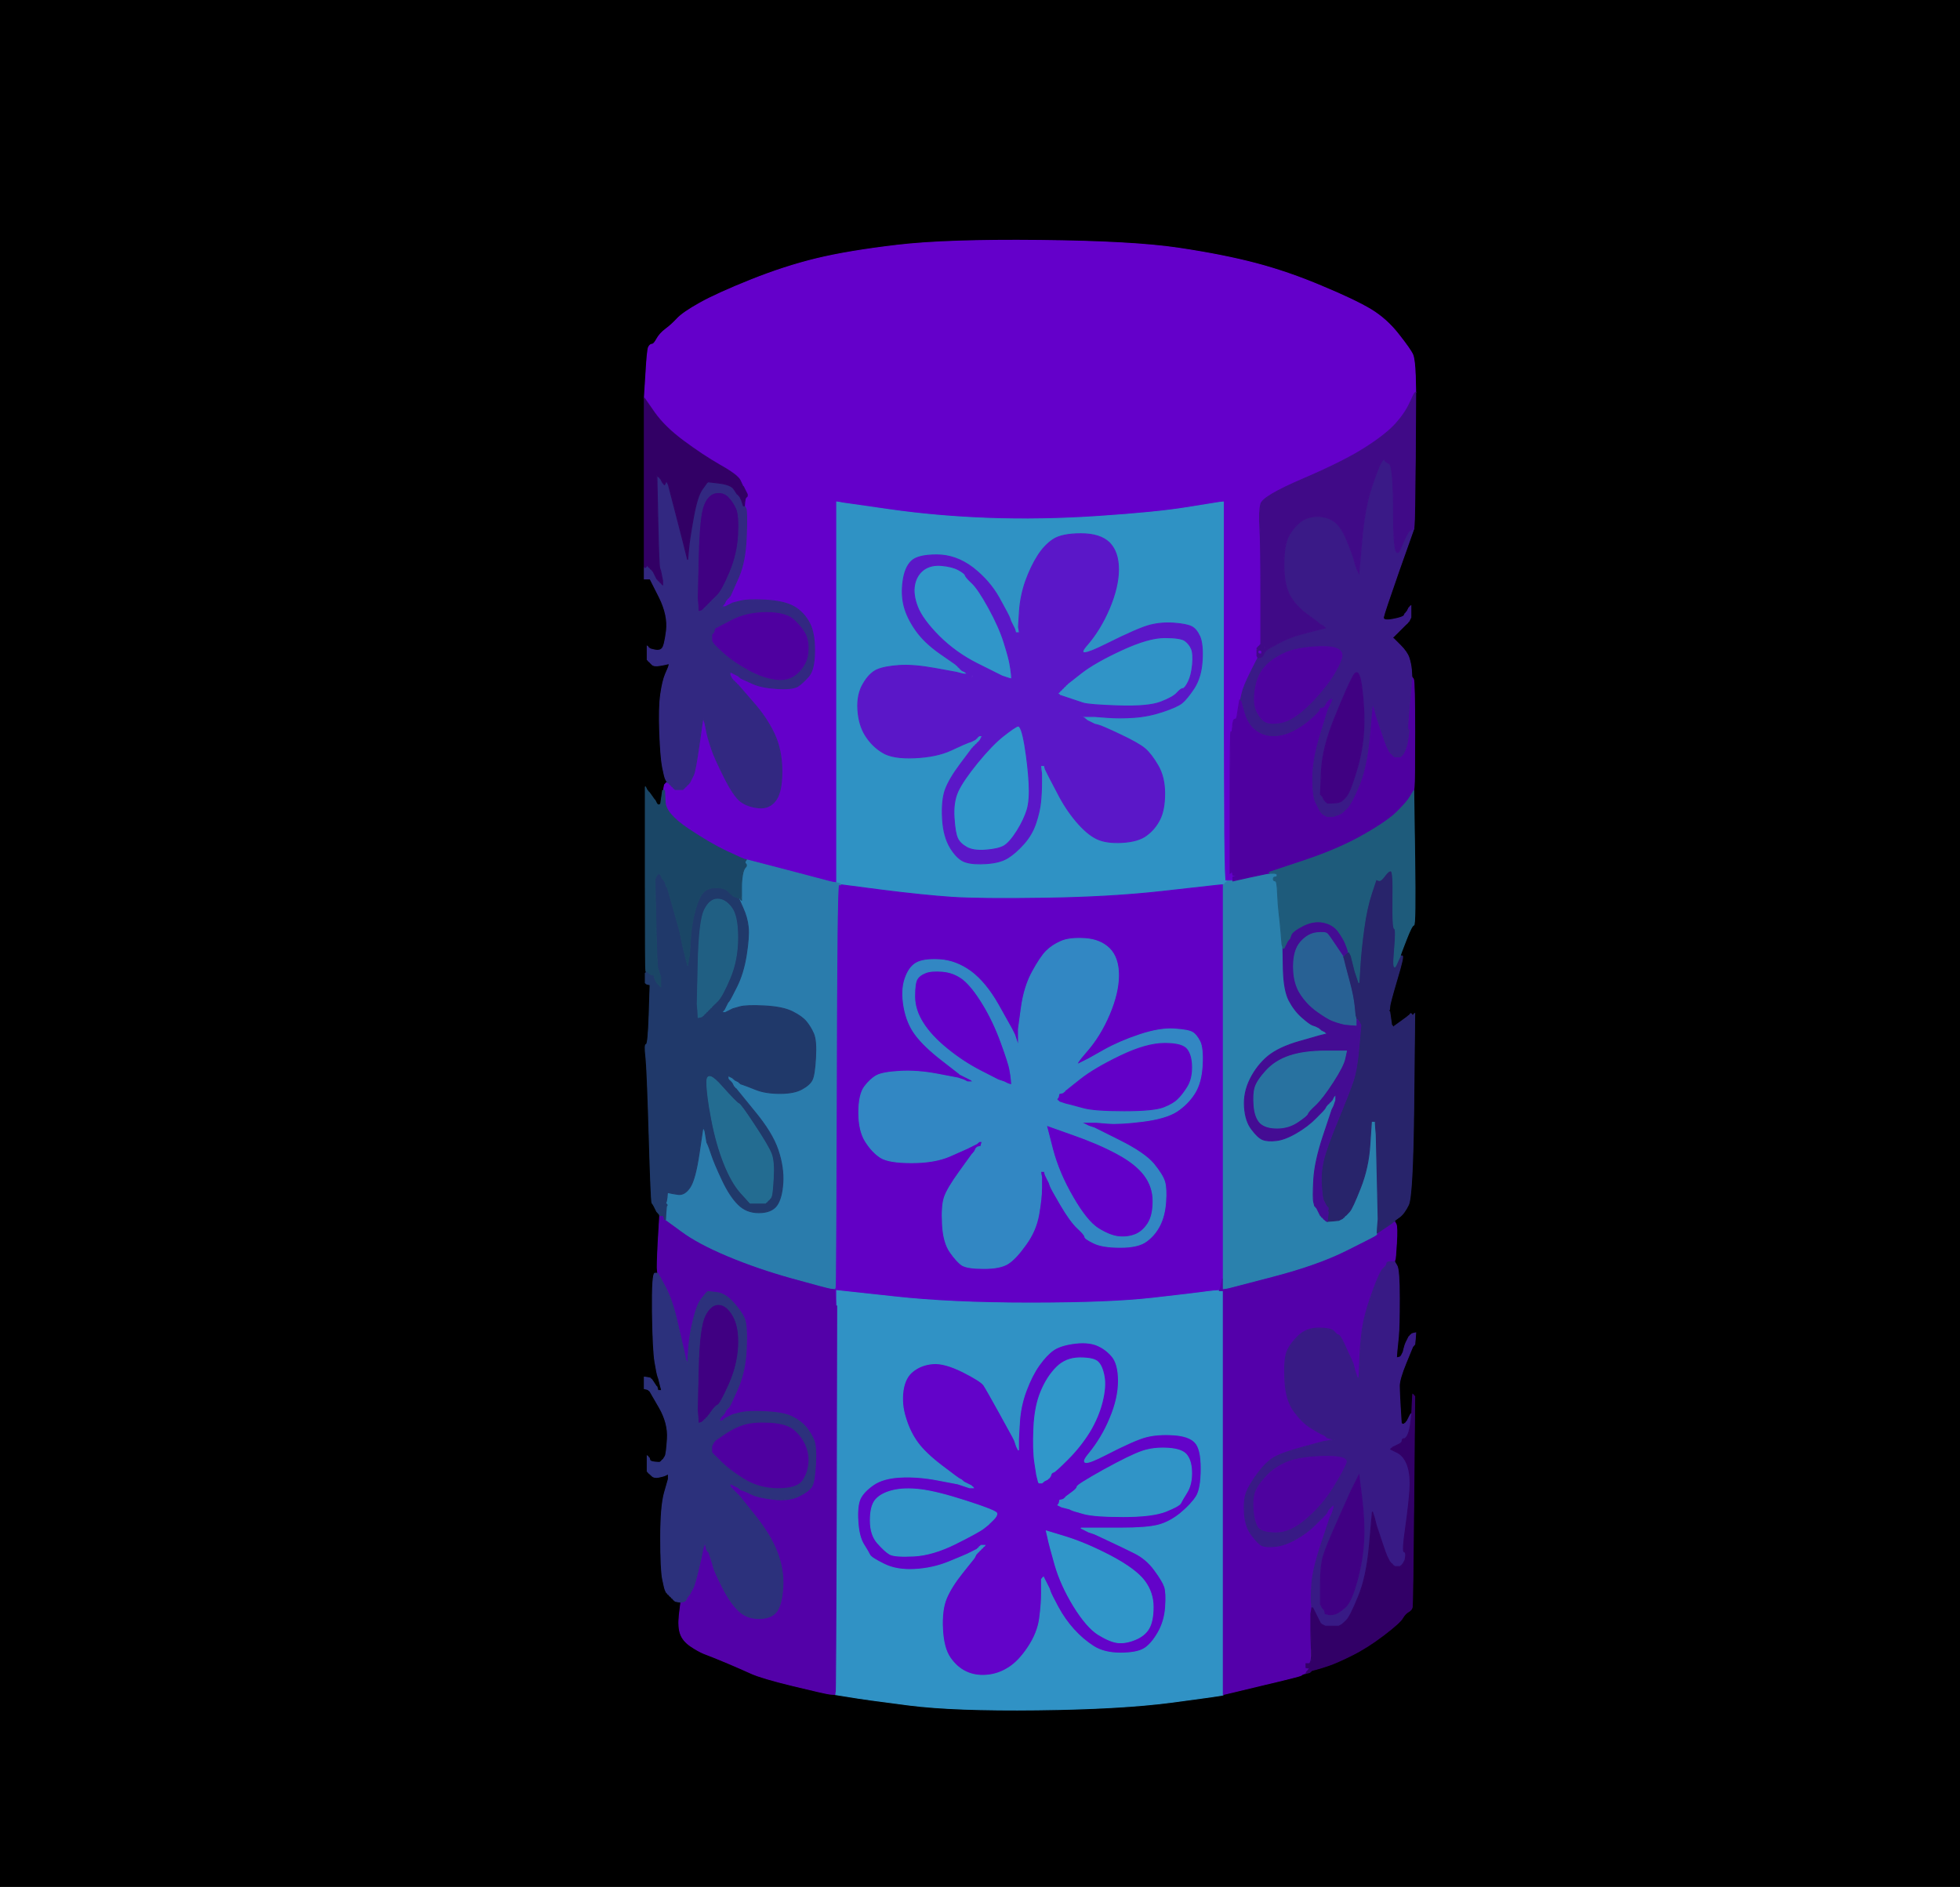 <!-- Created with clker.com Auto tracing tool http://www.clker.com) --> 
<svg 
   xmlns='http://www.w3.org/2000/svg'
   width='1019'
   height='981'>
<path style='opacity:1;fill:#000000;fill-rule:evenodd;stroke:#000000;stroke-width:0.5px;stroke-linecap:butt;stroke-linejoin:miter;stroke-opacity:1;' d='M 0.0 490.5 L 0.0 0.0 L 509.5 0.0 L 1019.0 0.0 L 1019.0 490.5 L 1019.0 981.0 L 509.5 981.0 L 0.0 981.0 L 0.0 490.5 z 
M 735.8 195.5 L 736.0 204.0 L 735.8 237.5 Q 735.5 271.0 735.2 273.0 L 735.0 275.0 L 727.2 297.0 Q 719.5 319.0 719.2 321.0 Q 719.0 323.0 724.2 322.0 Q 729.5 321.0 730.0 320.0 L 730.5 319.0 L 730.8 318.8 L 731.0 318.5 L 731.2 318.2 L 731.5 318.0 L 732.0 317.0 L 732.5 316.0 L 732.8 315.8 L 733.0 315.5 L 733.2 315.2 L 733.5 315.0 L 733.5 318.0 L 733.5 321.0 L 733.0 322.0 L 732.5 323.0 L 732.2 323.2 L 732.0 323.5 L 731.8 323.8 Q 731.5 324.0 728.0 327.5 L 724.5 331.0 L 724.2 331.2 L 724.0 331.5 L 724.2 331.8 L 724.5 332.0 L 728.0 335.5 Q 731.5 339.0 732.5 342.0 Q 733.5 345.0 733.8 348.5 L 734.0 352.0 L 734.8 353.0 Q 735.5 354.0 735.5 380.5 Q 735.5 407.0 735.2 409.0 L 735.0 411.0 L 735.5 446.0 Q 736.0 481.0 735.0 481.0 Q 734.0 481.0 731.0 488.8 Q 728.0 496.5 728.0 496.8 L 728.0 497.0 L 729.0 497.0 Q 730.0 497.0 726.2 509.5 Q 722.5 522.0 722.5 523.5 Q 722.5 525.0 722.2 525.2 L 722.0 525.5 L 722.2 525.8 L 722.5 526.0 L 723.0 529.5 L 723.5 533.0 L 723.8 533.2 L 724.0 533.5 L 724.2 533.8 L 724.5 534.0 L 724.8 533.8 L 725.0 533.5 L 728.5 531.0 Q 732.0 528.5 732.2 528.2 L 732.5 528.0 L 732.8 527.8 L 733.0 527.5 L 733.2 527.2 L 733.5 527.0 L 733.8 527.2 L 734.0 527.5 L 734.2 527.8 L 734.5 528.0 L 734.8 527.8 L 735.0 527.5 L 735.2 527.2 L 735.5 527.0 L 735.0 574.5 Q 734.5 622.0 732.2 626.5 Q 730.0 631.0 727.5 632.8 Q 725.0 634.5 725.0 634.8 L 725.0 635.0 L 725.8 636.5 Q 726.5 638.0 726.0 646.5 Q 725.5 655.0 725.2 655.2 Q 725.0 655.5 725.0 655.8 L 725.0 656.0 L 726.2 658.0 Q 727.5 660.0 727.5 675.0 Q 727.5 690.0 727.0 695.0 L 726.5 700.0 L 726.2 703.0 L 726.0 706.0 L 727.0 705.8 L 728.0 705.5 L 728.2 705.2 L 728.5 705.0 L 729.0 704.0 L 729.5 703.0 L 730.0 701.0 Q 730.5 699.0 731.0 698.0 L 731.5 697.0 L 732.0 696.0 L 732.5 695.0 L 732.8 694.8 L 733.0 694.5 L 733.2 694.2 L 733.5 694.0 L 733.8 693.8 L 734.0 693.5 L 735.0 693.2 L 736.0 693.0 L 735.8 696.0 L 735.5 699.0 L 735.2 699.2 L 735.0 699.5 L 734.8 699.8 L 734.5 700.0 L 731.0 708.5 Q 727.5 717.0 727.5 720.5 Q 727.5 724.0 728.0 732.0 L 728.5 740.0 L 728.8 740.2 L 729.0 740.5 L 729.5 740.5 L 730.0 740.5 L 730.2 740.2 L 730.5 740.0 L 730.8 739.8 L 731.0 739.5 L 731.2 739.2 L 731.5 739.0 L 732.0 738.0 L 732.5 737.0 L 733.0 736.0 Q 733.5 735.0 733.8 735.0 L 734.0 735.0 L 734.2 730.0 L 734.5 725.0 L 734.8 725.2 L 735.0 725.5 L 735.2 725.8 L 735.5 726.0 L 735.0 780.0 Q 734.5 834.0 734.2 835.5 Q 734.0 837.0 732.2 838.0 Q 730.5 839.0 729.2 841.2 Q 728.0 843.5 719.5 850.0 Q 711.0 856.5 703.0 860.5 Q 695.0 864.5 690.5 866.0 Q 686.0 867.5 684.0 868.0 L 682.0 868.5 L 681.8 868.8 L 681.5 869.0 L 681.2 869.2 L 681.0 869.5 L 680.0 869.8 L 679.0 870.0 L 678.0 870.2 Q 677.0 870.5 676.5 871.0 Q 676.0 871.5 656.0 876.2 L 636.0 881.0 L 636.0 881.2 Q 636.0 881.5 609.5 885.0 Q 583.0 888.5 539.5 889.0 Q 496.0 889.5 472.5 886.5 Q 449.0 883.5 441.5 882.2 L 434.0 881.0 L 431.5 880.8 Q 429.0 880.5 412.5 876.5 Q 396.0 872.5 390.5 870.0 Q 385.0 867.5 377.2 864.2 Q 369.5 861.0 366.2 859.8 Q 363.0 858.5 359.0 855.8 Q 355.0 853.0 353.8 849.5 Q 352.5 846.0 353.2 839.5 L 354.0 833.0 L 352.5 832.8 L 351.0 832.5 L 350.8 832.2 L 350.5 832.0 L 350.2 831.8 L 350.0 831.5 L 349.8 831.2 L 349.5 831.0 L 349.2 830.8 L 349.0 830.5 L 348.8 830.2 L 348.5 830.0 L 348.2 829.8 L 348.0 829.5 L 347.8 829.2 L 347.5 829.0 L 347.2 828.8 L 347.0 828.5 L 346.8 828.2 L 346.5 828.0 L 346.0 827.0 Q 345.5 826.0 344.5 821.0 Q 343.5 816.0 343.5 799.5 Q 343.5 783.0 345.5 776.0 L 347.5 769.0 L 347.5 767.5 L 347.5 766.0 L 347.2 766.2 L 347.0 766.5 L 346.0 767.0 Q 345.0 767.5 342.5 768.0 Q 340.0 768.5 338.8 767.2 L 337.5 766.0 L 337.2 765.8 L 337.0 765.5 L 336.8 765.2 L 336.5 765.0 L 336.5 761.0 L 336.5 757.0 L 336.8 757.2 L 337.0 757.5 L 337.2 757.8 L 337.5 758.0 L 337.8 759.0 Q 338.0 760.0 340.5 760.2 Q 343.0 760.5 343.2 760.2 L 343.5 760.0 L 343.8 759.8 L 344.0 759.5 L 344.2 759.2 L 344.5 759.0 L 344.8 758.8 Q 345.0 758.5 345.8 757.2 Q 346.5 756.0 347.0 748.0 Q 347.5 740.0 342.8 731.8 L 338.0 723.5 L 337.8 723.2 L 337.5 723.0 L 337.2 722.8 L 337.0 722.5 L 336.0 722.2 L 335.0 722.0 L 335.0 719.0 L 335.0 716.0 L 336.5 716.2 L 338.0 716.5 L 338.2 716.8 L 338.5 717.0 L 338.8 717.2 L 339.0 717.5 L 340.0 719.0 Q 341.0 720.5 341.2 720.8 L 341.5 721.0 L 341.8 722.0 L 342.0 723.0 L 343.0 723.0 L 344.0 723.0 L 343.8 722.0 L 343.5 721.0 L 343.0 719.0 L 342.5 717.0 L 342.0 715.5 Q 341.5 714.0 340.5 708.0 Q 339.5 702.0 339.2 682.0 Q 339.0 662.0 340.5 662.0 L 342.0 662.0 L 341.8 660.5 Q 341.5 659.0 342.2 645.5 L 343.0 632.0 L 342.8 631.5 L 342.5 631.0 L 342.2 630.8 L 342.0 630.5 L 341.8 630.2 L 341.5 630.0 L 341.0 629.0 L 340.5 628.0 L 340.0 627.0 Q 339.5 626.0 339.0 625.5 Q 338.5 625.0 337.5 590.5 Q 336.5 556.0 335.8 549.5 Q 335.0 543.0 336.0 543.0 Q 337.0 543.0 337.5 527.5 L 338.0 512.0 L 337.0 511.8 L 336.0 511.5 L 335.8 511.2 L 335.5 511.0 L 335.5 508.5 L 335.5 506.0 L 335.8 505.8 L 336.0 505.5 L 336.0 505.2 L 336.0 505.0 L 335.8 505.0 Q 335.5 505.0 335.5 457.0 L 335.5 409.0 L 336.0 410.0 L 336.5 411.0 L 336.8 411.2 L 337.0 411.5 L 337.2 411.8 L 337.5 412.0 L 338.8 413.8 Q 340.0 415.5 340.2 415.8 L 340.5 416.0 L 341.0 417.0 L 341.5 418.0 L 341.8 418.2 L 342.0 418.5 L 342.5 418.5 L 343.0 418.5 L 343.2 418.2 L 343.5 418.0 L 344.0 414.5 L 344.5 411.0 L 344.8 411.0 L 345.0 411.0 L 345.2 409.5 L 345.5 408.0 L 345.8 407.8 L 346.0 407.5 L 346.2 407.2 L 346.5 407.0 L 346.8 407.0 L 347.0 407.0 L 346.8 406.5 L 346.5 406.0 L 346.0 405.0 Q 345.5 404.0 344.5 399.0 Q 343.5 394.0 343.0 381.0 Q 342.5 368.0 343.5 361.0 Q 344.5 354.0 346.0 350.5 L 347.5 347.0 L 347.8 346.0 L 348.0 345.0 L 347.0 345.2 Q 346.0 345.5 343.0 346.0 Q 340.0 346.5 339.0 345.5 L 338.0 344.5 L 337.8 344.2 L 337.5 344.0 L 337.2 343.8 L 337.0 343.5 L 336.8 343.2 L 336.5 343.0 L 336.5 339.5 L 336.5 336.0 L 336.8 336.2 L 337.0 336.5 L 337.2 336.8 Q 337.5 337.0 337.8 337.2 Q 338.0 337.5 340.5 338.0 Q 343.0 338.5 344.2 337.2 Q 345.5 336.0 346.5 328.0 Q 347.5 320.0 342.8 310.5 L 338.0 301.0 L 336.5 301.0 L 335.0 301.0 L 335.0 298.0 L 335.0 295.0 L 335.0 251.0 L 335.0 207.0 L 335.8 194.5 Q 336.5 182.0 337.2 180.5 Q 338.0 179.0 339.0 179.0 Q 340.0 179.0 341.5 176.2 Q 343.0 173.5 346.0 171.2 Q 349.0 169.0 352.0 165.8 Q 355.0 162.5 364.0 157.5 Q 373.0 152.5 390.5 145.5 Q 408.0 138.5 424.5 134.5 Q 441.0 130.5 466.5 127.5 Q 492.0 124.5 540.5 125.0 Q 589.0 125.5 612.5 129.0 Q 636.0 132.5 653.0 137.0 Q 670.0 141.5 687.2 148.8 Q 704.5 156.0 712.8 161.0 Q 721.0 166.0 727.2 174.0 Q 733.5 182.0 734.5 184.5 Q 735.5 187.0 735.8 195.5 z 
'/>
<path style='opacity:1;fill:#6400CA;fill-rule:evenodd;stroke:#6400CA;stroke-width:0.5px;stroke-linecap:butt;stroke-linejoin:miter;stroke-opacity:1;' d='M 735.8 195.5 L 736.0 204.0 L 735.8 204.0 Q 735.5 204.0 733.0 209.5 Q 730.5 215.0 725.5 220.5 Q 720.5 226.0 709.5 233.0 Q 698.5 240.0 677.5 249.0 Q 656.5 258.0 655.5 262.0 Q 654.5 266.0 655.0 274.0 Q 655.5 282.0 656.0 308.0 Q 656.5 334.0 657.0 335.0 Q 657.5 336.0 656.8 336.5 Q 656.0 337.0 656.0 338.5 L 656.0 340.0 L 655.5 340.2 Q 655.0 340.5 655.0 340.8 L 655.0 341.0 L 654.8 341.5 Q 654.5 342.0 654.2 342.0 L 654.0 342.0 L 650.2 349.5 Q 646.5 357.0 645.8 360.2 Q 645.0 363.5 645.0 363.8 L 645.0 364.0 L 644.8 364.0 L 644.5 364.0 L 644.0 367.0 L 643.5 370.0 L 643.2 372.0 Q 643.0 374.0 642.0 374.0 Q 641.0 374.0 640.8 378.0 Q 640.5 382.0 640.0 380.5 Q 639.5 379.0 639.5 416.5 L 639.5 454.0 L 639.8 453.8 L 640.0 453.5 L 640.2 453.2 L 640.5 453.0 L 640.8 454.0 L 641.0 455.0 L 642.0 455.2 L 643.0 455.5 L 642.8 455.8 L 642.5 456.0 L 642.2 456.2 L 642.0 456.5 L 642.0 456.8 L 642.0 457.0 L 641.5 457.2 L 641.0 457.5 L 641.0 457.8 L 641.0 458.0 L 639.5 458.0 L 638.0 458.0 L 637.5 458.2 L 637.0 458.5 L 637.0 458.8 L 637.0 459.0 L 636.8 459.0 L 636.5 459.0 L 636.2 360.0 L 636.0 261.0 L 634.0 261.2 Q 632.0 261.5 616.5 264.0 Q 601.0 266.5 571.0 268.5 Q 541.0 270.5 514.0 269.5 Q 487.0 268.5 462.5 265.0 L 438.0 261.5 L 436.5 261.2 L 435.0 261.0 L 435.0 360.0 L 435.0 459.0 L 433.5 458.8 L 432.0 458.5 L 430.0 458.0 Q 428.0 457.5 408.0 452.2 L 388.0 447.0 L 387.0 446.8 Q 386.0 446.5 377.5 442.5 Q 369.0 438.5 357.5 430.8 Q 346.0 423.0 345.8 417.0 L 345.5 411.0 L 345.2 411.0 L 345.0 411.0 L 345.2 409.5 L 345.5 408.0 L 345.8 407.8 L 346.0 407.5 L 346.2 407.2 L 346.5 407.0 L 346.8 407.0 L 347.0 407.0 L 347.2 407.0 L 347.5 407.0 L 347.8 407.2 L 348.0 407.5 L 348.2 407.8 L 348.5 408.0 L 348.8 408.2 L 349.0 408.5 L 349.2 408.8 L 349.5 409.0 L 349.8 409.2 L 350.0 409.5 L 350.2 409.8 L 350.5 410.0 L 350.8 410.2 L 351.0 410.5 L 353.0 410.5 L 355.0 410.5 L 355.2 410.2 L 355.5 410.0 L 355.8 409.8 L 356.0 409.5 L 356.2 409.2 L 356.5 409.0 L 356.8 408.8 L 357.0 408.5 L 357.2 408.2 L 357.5 408.0 L 357.8 407.8 L 358.0 407.5 L 358.2 407.2 L 358.5 407.0 L 359.0 406.0 Q 359.5 405.0 360.5 403.0 Q 361.5 401.0 363.5 387.0 L 365.5 373.0 L 366.0 374.5 L 366.5 376.0 L 367.0 378.5 L 367.5 381.0 L 368.0 383.0 Q 368.5 385.0 370.0 389.5 Q 371.5 394.0 376.5 404.0 Q 381.5 414.0 385.2 416.8 Q 389.0 419.5 394.5 420.0 Q 400.0 420.5 403.2 416.2 Q 406.5 412.0 406.5 401.0 Q 406.5 390.0 402.5 381.5 Q 398.5 373.0 391.2 364.8 L 384.0 356.5 L 383.8 356.2 L 383.5 356.0 L 383.2 355.8 L 383.0 355.5 L 382.8 355.2 L 382.5 355.0 L 382.2 354.8 L 382.0 354.5 L 381.8 354.2 L 381.5 354.0 L 381.2 353.8 L 381.0 353.5 L 380.8 353.2 L 380.5 353.0 L 380.0 352.0 L 379.5 351.0 L 379.2 350.8 L 379.0 350.5 L 378.0 350.2 L 377.0 350.0 L 377.0 349.0 L 377.0 348.0 L 378.0 348.2 L 379.0 348.5 L 379.2 348.8 L 379.5 349.0 L 379.8 349.2 L 380.0 349.5 L 381.0 350.0 L 382.0 350.5 L 383.0 351.0 L 384.0 351.5 L 384.2 351.8 L 384.5 352.0 L 384.8 352.2 L 385.0 352.5 L 386.0 353.0 Q 387.0 353.5 391.5 355.5 Q 396.0 357.5 404.0 358.0 Q 412.0 358.5 414.8 356.8 Q 417.5 355.0 420.5 351.5 Q 423.5 348.0 423.5 338.0 Q 423.5 328.0 420.2 322.8 Q 417.0 317.5 412.0 315.0 Q 407.0 312.5 398.0 312.0 Q 389.0 311.5 385.0 312.5 L 381.0 313.5 L 380.0 314.0 L 379.0 314.5 L 378.0 315.0 L 377.0 315.5 L 376.0 315.5 L 375.0 315.5 L 375.2 315.2 L 375.5 315.0 L 375.8 314.8 L 376.0 314.5 L 376.2 314.2 L 376.5 314.0 L 377.0 313.0 L 377.5 312.0 L 377.8 311.8 L 378.0 311.5 L 378.2 311.2 L 378.5 311.0 L 378.8 310.8 L 379.0 310.5 L 379.2 310.2 L 379.5 310.0 L 380.0 309.0 Q 380.5 308.0 384.0 300.0 Q 387.5 292.0 388.0 279.0 Q 388.5 266.0 387.8 264.5 L 387.0 263.0 L 387.2 261.0 L 387.5 259.0 L 387.8 258.8 L 388.0 258.5 L 388.2 258.2 L 388.5 258.0 L 388.5 257.5 L 388.5 257.0 L 388.0 256.0 L 387.5 255.0 L 387.0 254.0 L 386.5 253.0 L 386.2 252.8 Q 386.0 252.5 384.8 249.8 Q 383.5 247.0 374.2 241.8 Q 365.0 236.5 355.2 229.2 Q 345.5 222.0 340.2 214.5 L 335.0 207.0 L 335.8 194.5 Q 336.5 182.0 337.2 180.5 Q 338.0 179.0 339.0 179.0 Q 340.0 179.0 341.5 176.2 Q 343.0 173.5 346.0 171.2 Q 349.0 169.0 352.0 165.8 Q 355.0 162.5 364.0 157.5 Q 373.0 152.5 390.5 145.5 Q 408.0 138.5 424.5 134.5 Q 441.0 130.5 466.5 127.5 Q 492.0 124.5 540.5 125.0 Q 589.0 125.5 612.5 129.0 Q 636.0 132.5 653.0 137.0 Q 670.0 141.5 687.2 148.8 Q 704.5 156.0 712.8 161.0 Q 721.0 166.0 727.2 174.0 Q 733.5 182.0 734.5 184.5 Q 735.5 187.0 735.8 195.5 z 
M 654.0 337.0 Q 655.0 337.0 654.5 338.2 Q 654.0 339.5 653.5 338.2 Q 653.0 337.0 654.0 337.0 z 
'/>
<path style='opacity:1;fill:#3097CA;fill-rule:evenodd;stroke:#3097CA;stroke-width:0.5px;stroke-linecap:butt;stroke-linejoin:miter;stroke-opacity:1;' d='M 546.2 768.2 L 546.0 768.5 L 545.8 768.8 L 545.5 769.0 L 545.2 769.2 L 545.0 769.5 L 544.0 770.0 L 543.0 770.5 L 542.8 770.8 L 542.5 771.0 L 542.2 771.2 L 542.0 771.5 L 541.0 771.5 L 540.0 771.5 L 539.8 771.2 L 539.5 771.0 L 539.0 769.0 L 538.5 767.0 L 537.5 760.5 Q 536.5 754.0 537.0 742.5 Q 537.5 731.0 540.8 723.2 Q 544.0 715.5 549.0 710.5 Q 554.0 705.5 561.5 705.5 Q 569.0 705.5 571.2 707.8 Q 573.5 710.0 574.5 715.5 Q 575.5 721.0 573.5 729.0 Q 571.5 737.0 566.8 744.8 Q 562.0 752.5 555.5 759.0 Q 549.0 765.5 548.0 765.8 Q 547.0 766.0 546.8 767.0 Q 546.5 768.0 546.2 768.2 z 
'/>
<path style='opacity:1;fill:#3097CA;fill-rule:evenodd;stroke:#3097CA;stroke-width:0.5px;stroke-linecap:butt;stroke-linejoin:miter;stroke-opacity:1;' d='M 529.2 377.5 Q 531.0 377.0 532.8 387.5 Q 534.5 398.0 535.0 407.0 Q 535.5 416.0 534.0 421.0 Q 532.5 426.0 528.8 432.0 Q 525.0 438.0 522.0 439.8 Q 519.0 441.5 512.5 442.0 Q 506.0 442.5 502.5 440.5 Q 499.0 438.5 497.8 435.8 Q 496.5 433.0 496.0 425.0 Q 495.5 417.0 498.0 411.5 Q 500.5 406.0 508.2 396.5 Q 516.0 387.0 521.8 382.5 Q 527.5 378.0 529.2 377.5 z 
'/>
<path style='opacity:1;fill:#6300C9;fill-rule:evenodd;stroke:#6300C9;stroke-width:0.5px;stroke-linecap:butt;stroke-linejoin:miter;stroke-opacity:1;' d='M 525.0 556.0 L 525.5 559.0 L 525.8 561.5 L 526.0 564.0 L 525.0 563.8 L 524.0 563.5 L 523.0 563.0 L 522.0 562.5 L 520.5 562.0 L 519.0 561.5 L 509.8 556.8 Q 500.5 552.0 492.2 545.2 Q 484.0 538.5 479.8 531.8 Q 475.5 525.0 475.5 518.0 Q 475.5 511.0 476.8 509.0 Q 478.0 507.0 481.0 505.8 Q 484.0 504.5 490.0 505.0 Q 496.0 505.5 500.8 509.2 Q 505.5 513.0 511.0 522.0 Q 516.5 531.0 520.5 542.0 Q 524.5 553.0 525.0 556.0 z 
'/>
<path style='opacity:1;fill:#6300C9;fill-rule:evenodd;stroke:#6300C9;stroke-width:0.5px;stroke-linecap:butt;stroke-linejoin:miter;stroke-opacity:1;' d='M 547.2 597.5 L 544.0 585.0 L 557.5 589.8 Q 571.0 594.5 580.8 599.8 Q 590.5 605.0 595.0 611.0 Q 599.5 617.0 599.5 624.5 Q 599.5 632.0 596.8 636.2 Q 594.0 640.5 590.0 642.0 Q 586.0 643.5 581.5 643.0 Q 577.0 642.5 571.0 638.8 Q 565.0 635.0 557.8 622.5 Q 550.5 610.0 547.2 597.5 z 
'/>
<path style='opacity:1;fill:#2F92C4;fill-rule:evenodd;stroke:#2F92C4;stroke-width:0.5px;stroke-linecap:butt;stroke-linejoin:miter;stroke-opacity:1;' d='M 435.0 360.0 L 435.0 261.0 L 436.5 261.2 L 438.0 261.5 L 462.5 265.0 Q 487.0 268.5 514.0 269.5 Q 541.0 270.5 571.0 268.5 Q 601.0 266.5 616.5 264.0 Q 632.0 261.5 634.0 261.2 L 636.0 261.0 L 636.0 359.5 Q 636.0 458.0 637.0 458.0 L 638.0 458.0 L 638.0 459.0 L 638.0 460.0 L 637.0 460.0 L 636.0 460.0 L 633.5 460.2 Q 631.0 460.5 604.0 463.5 Q 577.0 466.5 543.0 467.0 Q 509.0 467.5 494.5 466.5 Q 480.0 465.5 458.5 462.8 L 437.0 460.0 L 437.0 459.8 Q 437.0 459.5 436.0 459.2 L 435.0 459.0 L 435.0 360.0 z 
M 575.5 373.0 L 569.0 372.5 L 565.5 372.5 L 562.0 372.5 L 563.0 373.0 L 564.0 373.5 L 564.2 373.8 L 564.5 374.0 L 564.8 374.2 L 565.0 374.5 L 566.0 375.0 L 567.0 375.5 L 568.0 376.0 L 569.0 376.5 L 571.0 377.0 Q 573.0 377.5 582.5 382.0 Q 592.0 386.5 595.2 389.2 Q 598.5 392.0 602.0 398.0 Q 605.5 404.0 605.5 412.5 Q 605.5 421.0 603.0 426.0 Q 600.5 431.0 596.2 434.2 Q 592.0 437.5 583.5 438.0 Q 575.0 438.5 570.0 436.0 Q 565.0 433.5 559.5 427.0 Q 554.0 420.5 549.8 412.2 L 545.5 404.0 L 545.0 403.0 L 544.5 402.0 L 544.0 401.0 L 543.5 400.0 L 543.2 399.0 L 543.0 398.0 L 542.0 398.0 L 541.0 398.0 L 541.2 400.0 L 541.5 402.0 L 541.5 407.0 Q 541.5 412.0 541.0 417.0 Q 540.5 422.0 538.5 428.0 Q 536.5 434.0 532.2 438.8 Q 528.0 443.5 524.0 446.0 Q 520.0 448.5 513.0 449.0 Q 506.0 449.5 502.0 448.2 Q 498.0 447.0 494.2 441.0 Q 490.5 435.0 490.0 425.5 Q 489.5 416.0 491.5 410.5 Q 493.5 405.0 499.5 397.0 L 505.5 389.0 L 505.8 388.8 L 506.0 388.5 L 506.2 388.2 L 506.5 388.0 L 506.8 387.8 L 507.0 387.5 L 507.2 387.2 L 507.5 387.0 L 507.8 386.8 L 508.0 386.5 L 508.2 386.2 L 508.5 386.0 L 508.8 385.8 L 509.0 385.5 L 509.2 385.2 L 509.5 385.0 L 510.0 384.0 L 510.5 383.0 L 510.8 382.8 L 511.0 382.5 L 510.0 382.5 L 509.0 382.5 L 508.8 382.8 L 508.5 383.0 L 508.2 383.2 L 508.0 383.5 L 507.8 383.8 L 507.5 384.0 L 507.2 384.2 L 507.0 384.5 L 506.0 385.0 L 505.0 385.5 L 503.5 386.0 Q 502.0 386.5 494.5 390.0 Q 487.0 393.5 475.5 394.0 Q 464.0 394.5 458.8 391.2 Q 453.5 388.0 450.0 382.5 Q 446.5 377.0 446.0 369.0 Q 445.5 361.0 448.8 355.5 Q 452.0 350.0 456.0 348.2 Q 460.0 346.5 467.5 346.0 Q 475.0 345.5 486.0 347.5 L 497.0 349.5 L 499.0 350.0 L 501.0 350.5 L 502.0 350.5 L 503.0 350.5 L 502.8 350.2 L 502.5 350.0 L 502.2 349.8 L 502.0 349.5 L 501.0 349.0 L 500.0 348.5 L 499.8 348.2 L 499.5 348.0 L 499.2 347.8 L 499.0 347.5 L 498.8 347.2 L 498.5 347.0 L 498.2 346.8 L 498.0 346.5 L 497.8 346.2 L 497.5 346.0 L 497.2 345.8 L 497.0 345.5 L 488.8 339.8 Q 480.5 334.0 476.0 327.5 Q 471.5 321.0 470.0 315.0 Q 468.5 309.0 469.5 302.0 Q 470.5 295.0 473.8 291.8 Q 477.0 288.5 487.0 288.5 Q 497.0 288.5 505.8 295.2 Q 514.5 302.0 519.5 311.0 Q 524.5 320.0 525.0 321.5 L 525.5 323.0 L 526.0 324.0 L 526.5 325.0 L 527.0 326.0 L 527.5 327.0 L 527.8 328.0 L 528.0 329.0 L 529.0 329.0 L 530.0 329.0 L 529.8 327.5 L 529.5 326.0 L 530.0 318.0 Q 530.5 310.0 533.2 302.2 Q 536.0 294.5 539.5 289.0 Q 543.0 283.5 547.5 280.5 Q 552.0 277.5 562.0 277.5 Q 572.0 277.5 576.8 282.2 Q 581.5 287.0 581.5 296.0 Q 581.5 305.0 576.8 316.2 Q 572.0 327.5 565.0 335.5 Q 558.0 343.5 575.0 335.0 Q 592.0 326.5 598.0 325.0 Q 604.0 323.5 610.5 324.0 Q 617.0 324.5 619.5 325.8 Q 622.0 327.0 623.8 331.0 Q 625.5 335.0 625.0 343.5 Q 624.5 352.0 620.8 357.8 Q 617.0 363.5 614.5 365.5 Q 612.0 367.5 604.5 370.0 Q 597.0 372.5 589.5 373.0 Q 582.0 373.5 575.5 373.0 z 
'/>
<path style='opacity:1;fill:#6303C9;fill-rule:evenodd;stroke:#6303C9;stroke-width:0.5px;stroke-linecap:butt;stroke-linejoin:miter;stroke-opacity:1;' d='M 583.0 794.5 L 570.0 794.5 L 566.0 794.5 L 562.0 794.5 L 563.0 795.0 L 564.0 795.5 L 565.0 796.0 L 566.0 796.5 L 567.5 797.0 L 569.0 797.5 L 576.5 801.0 Q 584.0 804.5 590.0 807.5 Q 596.0 810.5 600.2 816.2 Q 604.5 822.0 605.5 825.0 Q 606.5 828.0 606.0 835.5 Q 605.5 843.0 602.0 849.0 Q 598.5 855.0 594.8 857.2 Q 591.0 859.5 582.5 859.5 Q 574.0 859.5 568.5 856.0 Q 563.0 852.5 558.2 847.2 Q 553.5 842.0 550.0 835.5 Q 546.5 829.0 546.0 827.5 L 545.5 826.0 L 545.0 825.0 L 544.5 824.0 L 544.0 823.0 L 543.5 822.0 L 543.0 821.0 L 542.5 820.0 L 542.2 820.2 L 542.0 820.5 L 541.8 820.8 L 541.5 821.0 L 541.5 822.0 L 541.5 823.0 L 541.5 828.5 Q 541.5 834.0 540.5 841.5 Q 539.5 849.0 534.5 856.5 Q 529.5 864.0 524.2 867.2 Q 519.0 870.5 513.0 871.0 Q 507.0 871.5 502.2 869.2 Q 497.5 867.0 494.0 862.0 Q 490.5 857.0 490.0 847.0 Q 489.5 837.0 492.0 831.0 Q 494.5 825.0 500.5 817.5 L 506.5 810.0 L 507.0 809.0 L 507.5 808.0 L 507.8 807.8 L 508.0 807.5 L 508.2 807.2 L 508.5 807.0 L 508.8 806.8 L 509.0 806.5 L 509.2 806.2 L 509.5 806.0 L 509.8 805.8 L 510.0 805.5 L 510.2 805.2 L 510.5 805.0 L 510.8 804.8 L 511.0 804.5 L 511.2 804.2 L 511.5 804.0 L 511.8 803.8 L 512.0 803.5 L 511.0 803.5 L 510.0 803.5 L 509.8 803.8 L 509.5 804.0 L 509.2 804.2 L 509.0 804.5 L 508.8 804.8 L 508.5 805.0 L 508.2 805.2 L 508.0 805.5 L 507.0 806.0 L 506.0 806.5 L 505.0 807.0 L 504.0 807.5 L 503.0 808.0 Q 502.0 808.5 493.5 812.0 Q 485.0 815.5 475.5 816.0 Q 466.0 816.5 459.5 813.2 Q 453.0 810.0 452.2 808.5 Q 451.5 807.0 449.0 803.0 Q 446.5 799.0 446.0 791.0 Q 445.5 783.0 447.2 779.2 Q 449.0 775.5 454.0 772.0 Q 459.0 768.5 468.0 768.0 Q 477.0 767.5 487.5 769.5 L 498.0 771.5 L 499.5 772.0 L 501.0 772.5 L 502.5 773.0 L 504.0 773.5 L 505.0 773.5 L 506.0 773.5 L 505.8 773.2 L 505.5 773.0 L 505.2 772.8 L 505.0 772.5 L 504.0 772.0 L 503.0 771.5 L 502.0 771.0 L 501.0 770.5 L 500.8 770.2 L 500.5 770.0 L 500.2 769.8 L 500.0 769.5 L 499.0 769.0 Q 498.0 768.5 489.5 762.0 Q 481.0 755.5 477.0 750.0 Q 473.0 744.5 470.8 737.2 Q 468.5 730.0 469.5 723.0 Q 470.5 716.0 474.8 712.8 Q 479.0 709.5 485.0 709.0 Q 491.0 708.5 500.5 713.2 Q 510.0 718.0 511.5 720.2 Q 513.0 722.5 519.8 734.8 L 526.5 747.0 L 527.0 748.0 L 527.5 749.0 L 528.0 750.5 L 528.5 752.0 L 529.0 753.0 L 529.5 754.0 L 529.5 751.0 L 529.5 748.0 L 530.0 739.5 Q 530.5 731.0 533.5 723.0 Q 536.5 715.0 540.2 709.8 Q 544.0 704.5 547.5 702.0 Q 551.0 699.5 558.0 698.5 Q 565.0 697.5 569.8 699.2 Q 574.5 701.0 578.0 705.0 Q 581.5 709.0 581.5 718.0 Q 581.5 727.0 577.2 737.2 Q 573.0 747.5 566.0 756.0 Q 559.0 764.5 574.5 756.5 Q 590.0 748.5 596.0 747.0 Q 602.0 745.5 610.0 746.0 Q 618.0 746.5 621.2 749.8 Q 624.5 753.0 624.5 763.5 Q 624.5 774.0 622.0 778.0 Q 619.5 782.0 613.8 786.8 Q 608.0 791.5 602.0 793.0 Q 596.0 794.5 583.0 794.5 z 
M 546.2 768.2 L 546.0 768.5 L 545.8 768.8 L 545.5 769.0 L 545.2 769.2 L 545.0 769.5 L 544.0 770.0 L 543.0 770.5 L 542.8 770.8 L 542.5 771.0 L 542.2 771.2 L 542.0 771.5 L 541.0 771.5 L 540.0 771.5 L 539.8 771.2 L 539.5 771.0 L 539.0 769.0 L 538.5 767.0 L 537.5 760.5 Q 536.5 754.0 537.0 742.5 Q 537.5 731.0 540.8 723.2 Q 544.0 715.5 549.0 710.5 Q 554.0 705.5 561.5 705.5 Q 569.0 705.5 571.2 707.8 Q 573.5 710.0 574.5 715.5 Q 575.5 721.0 573.5 729.0 Q 571.5 737.0 566.8 744.8 Q 562.0 752.5 555.5 759.0 Q 549.0 765.5 548.0 765.8 Q 547.0 766.0 546.8 767.0 Q 546.5 768.0 546.2 768.2 z 
M 557.0 785.0 L 556.0 784.5 L 554.0 784.0 L 552.0 783.5 L 551.0 783.0 L 550.0 782.5 L 550.2 782.2 L 550.5 782.0 L 550.8 781.0 L 551.0 780.0 L 552.0 779.8 L 553.0 779.5 L 553.2 779.2 L 553.5 779.0 L 553.8 778.8 L 554.0 778.5 L 554.2 778.2 L 554.5 778.0 L 557.2 776.0 Q 560.0 774.0 560.0 773.0 Q 560.0 772.0 574.0 764.2 Q 588.0 756.5 594.0 754.5 Q 600.0 752.5 607.5 753.0 Q 615.0 753.5 617.2 756.8 Q 619.5 760.0 619.5 766.0 Q 619.5 772.0 617.0 776.0 Q 614.5 780.0 613.8 781.5 Q 613.0 783.0 606.0 785.8 Q 599.0 788.5 584.0 788.5 Q 569.0 788.5 563.5 787.0 Q 558.0 785.5 557.0 785.0 z 
M 514.2 792.2 L 514.0 792.5 L 511.5 794.5 Q 509.0 796.5 497.0 802.5 Q 485.0 808.5 475.0 809.0 Q 465.0 809.5 462.5 808.0 Q 460.0 806.5 456.2 802.2 Q 452.5 798.0 452.5 790.5 Q 452.5 783.0 455.2 779.8 Q 458.0 776.5 464.0 775.0 Q 470.0 773.5 478.5 774.5 Q 487.0 775.5 502.5 780.5 Q 518.0 785.5 518.2 786.8 Q 518.5 788.0 516.5 790.0 Q 514.5 792.0 514.2 792.2 z 
M 544.8 799.5 L 544.0 796.0 L 554.5 799.2 Q 565.0 802.5 577.8 809.2 Q 590.5 816.0 595.0 822.0 Q 599.5 828.0 599.5 835.5 Q 599.5 843.0 597.2 846.8 Q 595.0 850.5 590.0 852.5 Q 585.0 854.5 581.0 854.0 Q 577.0 853.5 571.0 849.8 Q 565.0 846.0 558.2 835.0 Q 551.5 824.0 548.5 813.5 Q 545.5 803.0 544.8 799.5 z 
'/>
<path style='opacity:1;fill:#6200C5;fill-rule:evenodd;stroke:#6200C5;stroke-width:0.5px;stroke-linecap:butt;stroke-linejoin:miter;stroke-opacity:1;' d='M 436.0 460.0 L 437.0 460.0 L 458.5 462.8 Q 480.0 465.5 494.5 466.5 Q 509.0 467.5 543.0 467.0 Q 577.0 466.5 604.0 463.5 Q 631.0 460.5 633.5 460.2 L 636.0 460.0 L 636.0 562.5 L 636.0 665.0 L 635.8 665.0 L 635.5 665.0 L 635.0 667.5 L 634.5 670.0 L 634.2 670.5 L 634.0 671.0 L 631.0 671.2 Q 628.0 671.5 624.5 672.0 Q 621.0 672.5 599.0 675.0 Q 577.0 677.5 535.5 677.5 Q 494.0 677.5 464.5 674.2 L 435.0 671.0 L 435.0 675.0 L 435.0 679.0 L 434.8 679.0 L 434.5 679.0 L 434.2 674.5 L 434.0 670.0 L 434.2 670.0 Q 434.5 670.0 434.8 565.0 Q 435.0 460.0 436.0 460.0 z 
M 565.0 551.0 L 566.0 550.5 L 574.0 546.0 Q 582.0 541.5 592.5 538.0 Q 603.0 534.5 610.5 535.0 Q 618.0 535.5 620.0 536.8 Q 622.0 538.0 623.8 541.5 Q 625.5 545.0 625.0 554.0 Q 624.5 563.0 621.0 568.5 Q 617.5 574.0 611.8 577.8 Q 606.0 581.5 594.0 583.0 Q 582.0 584.5 576.0 584.0 L 570.0 583.5 L 566.0 583.5 L 562.0 583.5 L 563.0 584.0 L 564.0 584.5 L 565.0 585.0 L 566.0 585.5 L 567.5 586.0 L 569.0 586.5 L 582.0 593.0 Q 595.0 599.5 599.8 605.2 Q 604.5 611.0 605.5 614.5 Q 606.5 618.0 606.0 625.0 Q 605.5 632.0 603.0 637.0 Q 600.5 642.0 596.2 645.2 Q 592.0 648.5 582.5 648.5 Q 573.0 648.5 568.5 646.2 Q 564.0 644.0 564.0 643.0 Q 564.0 642.0 560.2 638.5 Q 556.5 635.0 551.5 626.5 Q 546.5 618.0 546.0 616.5 L 545.5 615.0 L 545.0 614.0 L 544.5 613.0 L 544.0 612.0 L 543.5 611.0 L 543.2 610.0 L 543.0 609.0 L 542.0 609.0 L 541.0 609.0 L 541.2 610.5 L 541.5 612.0 L 541.5 617.5 Q 541.5 623.0 540.0 631.5 Q 538.5 640.0 533.2 647.2 Q 528.0 654.5 524.0 657.0 Q 520.0 659.5 511.5 659.5 Q 503.0 659.5 500.2 657.8 Q 497.5 656.0 494.0 651.0 Q 490.5 646.0 490.0 636.5 Q 489.5 627.0 491.0 622.5 Q 492.5 618.0 499.0 609.0 L 505.5 600.0 L 505.8 599.8 L 506.0 599.5 L 506.2 599.2 L 506.5 599.0 L 507.0 598.0 L 507.5 597.0 L 507.8 596.8 L 508.0 596.5 L 509.0 596.2 L 510.0 596.0 L 510.2 595.0 L 510.5 594.0 L 510.8 593.8 L 511.0 593.5 L 510.0 593.5 L 509.0 593.5 L 508.8 593.8 L 508.5 594.0 L 508.2 594.2 L 508.0 594.5 L 507.0 595.0 L 506.0 595.5 L 505.0 596.0 L 504.0 596.5 L 503.0 597.0 Q 502.0 597.5 494.0 601.0 Q 486.0 604.5 474.0 604.5 Q 462.0 604.5 457.8 601.8 Q 453.5 599.0 450.0 593.5 Q 446.5 588.0 446.5 578.5 Q 446.5 569.0 449.5 565.0 Q 452.5 561.0 455.8 559.2 Q 459.0 557.5 468.0 557.0 Q 477.0 556.5 487.5 558.5 L 498.0 560.5 L 499.5 561.0 L 501.0 561.5 L 502.0 562.0 L 503.0 562.5 L 504.5 562.5 L 506.0 562.5 L 505.8 562.2 L 505.5 562.0 L 505.2 561.8 L 505.0 561.5 L 504.0 561.0 L 503.0 560.5 L 502.0 560.0 L 501.0 559.5 L 500.0 559.0 L 499.0 558.5 L 498.8 558.2 L 498.5 558.0 L 489.5 551.0 Q 480.5 544.0 476.0 538.0 Q 471.5 532.0 470.0 523.5 Q 468.5 515.0 470.5 509.0 Q 472.5 503.0 476.2 500.8 Q 480.0 498.5 488.5 499.0 Q 497.0 499.5 504.8 505.2 Q 512.5 511.0 519.0 522.5 Q 525.5 534.0 526.0 535.0 L 526.5 536.0 L 527.0 537.0 L 527.5 538.0 L 528.0 539.5 L 528.5 541.0 L 529.0 542.5 L 529.5 544.0 L 529.5 539.5 L 529.5 535.0 L 531.0 524.0 Q 532.5 513.0 536.8 505.2 Q 541.0 497.5 544.0 494.5 Q 547.0 491.5 551.5 489.5 Q 556.0 487.5 564.0 488.0 Q 572.0 488.5 576.8 493.2 Q 581.5 498.0 581.5 507.0 Q 581.5 516.0 576.8 527.2 Q 572.0 538.5 565.0 546.5 Q 558.0 554.5 561.0 553.0 Q 564.0 551.5 565.0 551.0 z 
'/>
<path style='opacity:1;fill:#3096C9;fill-rule:evenodd;stroke:#3096C9;stroke-width:0.5px;stroke-linecap:butt;stroke-linejoin:miter;stroke-opacity:1;' d='M 525.0 345.0 L 525.5 348.0 L 525.8 350.5 L 526.0 353.0 L 525.0 352.8 L 524.0 352.5 L 522.5 352.0 L 521.0 351.5 L 520.0 351.0 L 519.0 350.5 L 508.0 345.0 Q 497.0 339.5 488.2 330.8 Q 479.5 322.0 477.0 315.5 Q 474.5 309.0 475.5 304.0 Q 476.5 299.0 480.2 296.2 Q 484.0 293.5 489.5 294.0 Q 495.0 294.5 498.2 296.2 Q 501.5 298.0 501.8 299.0 Q 502.0 300.0 505.2 303.0 Q 508.5 306.0 514.0 316.0 Q 519.5 326.0 522.0 334.0 Q 524.5 342.0 525.0 345.0 z 
'/>
<path style='opacity:1;fill:#3092C5;fill-rule:evenodd;stroke:#3092C5;stroke-width:0.5px;stroke-linecap:butt;stroke-linejoin:miter;stroke-opacity:1;' d='M 435.0 675.0 L 435.0 671.0 L 464.5 674.2 Q 494.0 677.5 535.5 677.5 Q 577.0 677.5 599.0 675.0 Q 621.0 672.5 624.5 672.0 Q 628.0 671.5 631.0 671.2 L 634.0 671.0 L 635.0 671.0 L 636.0 671.0 L 636.0 776.0 L 636.0 881.0 L 636.0 881.2 Q 636.0 881.5 609.5 885.0 Q 583.0 888.5 539.5 889.0 Q 496.0 889.5 472.5 886.5 Q 449.0 883.5 441.5 882.2 L 434.0 881.0 L 434.2 881.0 Q 434.5 881.0 434.8 780.0 L 435.0 679.0 L 435.0 675.0 z 
M 583.0 794.5 L 570.0 794.5 L 566.0 794.5 L 562.0 794.5 L 563.0 795.0 L 564.0 795.5 L 565.0 796.0 L 566.0 796.5 L 567.5 797.0 L 569.0 797.5 L 576.5 801.0 Q 584.0 804.5 590.0 807.5 Q 596.0 810.5 600.2 816.2 Q 604.5 822.0 605.5 825.0 Q 606.5 828.0 606.0 835.5 Q 605.5 843.0 602.0 849.0 Q 598.5 855.0 594.8 857.2 Q 591.0 859.5 582.5 859.5 Q 574.0 859.5 568.5 856.0 Q 563.0 852.5 558.2 847.2 Q 553.5 842.0 550.0 835.5 Q 546.5 829.0 546.0 827.5 L 545.5 826.0 L 545.0 825.0 L 544.5 824.0 L 544.0 823.0 L 543.5 822.0 L 543.0 821.0 L 542.5 820.0 L 542.2 820.2 L 542.0 820.5 L 541.8 820.8 L 541.5 821.0 L 541.5 822.0 L 541.5 823.0 L 541.5 828.5 Q 541.5 834.0 540.5 841.5 Q 539.5 849.0 534.5 856.5 Q 529.5 864.0 524.2 867.2 Q 519.0 870.5 513.0 871.0 Q 507.0 871.5 502.2 869.2 Q 497.5 867.0 494.0 862.0 Q 490.5 857.0 490.0 847.0 Q 489.5 837.0 492.0 831.0 Q 494.5 825.0 500.5 817.5 L 506.5 810.0 L 507.0 809.0 L 507.5 808.0 L 507.8 807.8 L 508.0 807.5 L 508.2 807.2 L 508.5 807.0 L 508.8 806.8 L 509.0 806.5 L 509.2 806.2 L 509.5 806.0 L 509.8 805.8 L 510.0 805.5 L 510.2 805.2 L 510.5 805.0 L 510.8 804.8 L 511.0 804.5 L 511.2 804.2 L 511.5 804.0 L 511.8 803.8 L 512.0 803.5 L 511.0 803.5 L 510.0 803.5 L 509.8 803.8 L 509.5 804.0 L 509.2 804.2 L 509.0 804.5 L 508.8 804.8 L 508.5 805.0 L 508.2 805.2 L 508.0 805.5 L 507.0 806.0 L 506.0 806.5 L 505.0 807.0 L 504.0 807.5 L 503.0 808.0 Q 502.0 808.5 493.5 812.0 Q 485.0 815.5 475.5 816.0 Q 466.0 816.5 459.5 813.2 Q 453.0 810.0 452.2 808.5 Q 451.5 807.0 449.0 803.0 Q 446.5 799.0 446.0 791.0 Q 445.5 783.0 447.2 779.2 Q 449.0 775.5 454.0 772.0 Q 459.0 768.5 468.0 768.0 Q 477.0 767.5 487.5 769.5 L 498.0 771.5 L 499.5 772.0 L 501.0 772.5 L 502.5 773.0 L 504.0 773.5 L 505.0 773.5 L 506.0 773.5 L 505.8 773.2 L 505.5 773.0 L 505.2 772.8 L 505.0 772.5 L 504.0 772.0 L 503.0 771.5 L 502.0 771.0 L 501.0 770.5 L 500.8 770.2 L 500.5 770.0 L 500.2 769.8 L 500.0 769.5 L 499.0 769.0 Q 498.0 768.5 489.5 762.0 Q 481.0 755.5 477.0 750.0 Q 473.0 744.5 470.8 737.2 Q 468.5 730.0 469.5 723.0 Q 470.5 716.0 474.8 712.8 Q 479.0 709.5 485.0 709.0 Q 491.0 708.5 500.5 713.2 Q 510.0 718.0 511.5 720.2 Q 513.0 722.5 519.8 734.8 L 526.5 747.0 L 527.0 748.0 L 527.5 749.0 L 528.0 750.5 L 528.5 752.0 L 529.0 753.0 L 529.5 754.0 L 529.5 751.0 L 529.5 748.0 L 530.0 739.5 Q 530.5 731.0 533.5 723.0 Q 536.5 715.0 540.2 709.8 Q 544.0 704.5 547.5 702.0 Q 551.0 699.5 558.0 698.5 Q 565.0 697.5 569.8 699.2 Q 574.5 701.0 578.0 705.0 Q 581.5 709.0 581.5 718.0 Q 581.5 727.0 577.2 737.2 Q 573.0 747.5 566.0 756.0 Q 559.0 764.5 574.5 756.5 Q 590.0 748.5 596.0 747.0 Q 602.0 745.5 610.0 746.0 Q 618.0 746.5 621.2 749.8 Q 624.5 753.0 624.5 763.5 Q 624.5 774.0 622.0 778.0 Q 619.5 782.0 613.8 786.8 Q 608.0 791.5 602.0 793.0 Q 596.0 794.5 583.0 794.5 z 
'/>
<path style='opacity:1;fill:#3096C9;fill-rule:evenodd;stroke:#3096C9;stroke-width:0.5px;stroke-linecap:butt;stroke-linejoin:miter;stroke-opacity:1;' d='M 544.8 799.5 L 544.0 796.0 L 554.5 799.2 Q 565.0 802.5 577.8 809.2 Q 590.5 816.0 595.0 822.0 Q 599.5 828.0 599.5 835.5 Q 599.5 843.0 597.2 846.8 Q 595.0 850.5 590.0 852.5 Q 585.0 854.5 581.0 854.0 Q 577.0 853.5 571.0 849.8 Q 565.0 846.0 558.2 835.0 Q 551.5 824.0 548.5 813.5 Q 545.5 803.0 544.8 799.5 z 
'/>
<path style='opacity:1;fill:#5400AA;fill-rule:evenodd;stroke:#5400AA;stroke-width:0.5px;stroke-linecap:butt;stroke-linejoin:miter;stroke-opacity:1;' d='M 724.5 635.2 L 725.0 635.0 L 725.8 636.5 Q 726.5 638.0 726.0 646.5 Q 725.5 655.0 725.2 655.2 Q 725.0 655.5 725.0 655.8 L 725.0 656.0 L 723.0 656.0 Q 721.0 656.0 721.0 657.0 Q 721.0 658.0 719.2 659.5 Q 717.5 661.0 714.0 670.5 Q 710.5 680.0 709.0 687.0 Q 707.5 694.0 707.0 705.5 L 706.5 717.0 L 706.2 716.8 L 706.0 716.5 L 705.8 716.2 L 705.5 716.0 L 705.0 714.5 L 704.5 713.0 L 704.0 711.0 L 703.5 709.0 L 700.2 701.8 Q 697.0 694.5 696.0 694.2 Q 695.0 694.0 693.5 692.2 Q 692.0 690.5 685.5 690.5 Q 679.0 690.5 674.8 694.8 Q 670.5 699.0 669.0 703.0 Q 667.5 707.0 668.0 717.5 Q 668.5 728.0 672.8 733.8 Q 677.0 739.5 681.0 742.0 Q 685.0 744.5 686.0 745.0 L 687.0 745.5 L 688.0 746.0 L 689.0 746.5 L 689.2 746.8 L 689.5 747.0 L 689.8 747.2 L 690.0 747.5 L 692.0 748.0 L 694.0 748.5 L 691.0 749.0 L 688.0 749.5 L 677.0 752.5 Q 666.0 755.5 662.0 758.0 Q 658.0 760.5 653.8 766.2 Q 649.5 772.0 648.0 776.0 Q 646.5 780.0 647.0 787.0 Q 647.5 794.0 650.8 798.2 Q 654.0 802.5 656.0 803.5 Q 658.0 804.5 663.0 804.0 Q 668.0 803.5 673.8 800.2 Q 679.5 797.0 683.5 793.0 Q 687.5 789.0 687.8 788.8 L 688.0 788.5 L 688.2 788.2 L 688.5 788.0 L 688.8 787.8 L 689.0 787.5 L 689.2 787.2 L 689.5 787.0 L 690.0 786.0 L 690.5 785.0 L 690.8 784.8 L 691.0 784.5 L 691.2 784.2 L 691.5 784.0 L 691.8 783.8 L 692.0 783.5 L 692.2 783.2 L 692.5 783.0 L 692.8 782.8 L 693.0 782.5 L 693.2 782.2 L 693.5 782.0 L 693.5 783.0 L 693.5 784.0 L 693.0 785.5 L 692.5 787.0 L 692.0 788.0 L 691.5 789.0 L 687.0 802.5 Q 682.5 816.0 682.0 823.5 Q 681.5 831.0 681.8 833.5 L 682.0 836.0 L 681.8 837.5 L 681.5 839.0 L 681.5 841.0 L 681.5 843.0 L 681.5 847.0 Q 681.5 851.0 681.5 858.0 Q 681.5 865.0 681.0 866.5 L 680.5 868.0 L 680.2 868.2 L 680.0 868.5 L 679.8 868.8 L 679.5 869.0 L 679.2 869.5 L 679.0 870.0 L 678.0 870.2 Q 677.0 870.5 676.5 871.0 Q 676.0 871.5 656.0 876.2 L 636.0 881.0 L 636.0 776.0 L 636.0 671.0 L 635.0 671.0 L 634.0 671.0 L 634.2 670.5 L 634.5 670.0 L 635.0 667.5 L 635.5 665.0 L 635.8 665.0 L 636.0 665.0 L 636.0 667.5 L 636.0 670.0 L 637.5 669.8 L 639.0 669.5 L 662.0 663.5 Q 685.0 657.5 700.0 650.0 Q 715.0 642.5 715.2 642.2 Q 715.5 642.0 715.8 641.5 L 716.0 641.0 L 716.2 641.0 Q 716.5 641.0 716.8 640.5 L 717.0 640.0 L 719.8 638.5 Q 722.5 637.0 723.2 636.2 Q 724.0 635.5 724.5 635.2 z 
'/>
<path style='opacity:1;fill:#5301A8;fill-rule:evenodd;stroke:#5301A8;stroke-width:0.5px;stroke-linecap:butt;stroke-linejoin:miter;stroke-opacity:1;' d='M 342.2 645.5 L 343.0 632.0 L 344.0 632.0 L 345.0 632.0 L 345.2 633.0 L 345.5 634.0 L 345.8 634.0 L 346.0 634.0 L 354.5 640.2 Q 363.0 646.5 378.5 653.0 Q 394.0 659.5 412.0 664.5 Q 430.0 669.5 432.0 669.8 L 434.0 670.0 L 434.2 674.5 L 434.5 679.0 L 434.8 679.0 L 435.0 679.0 L 434.8 780.0 Q 434.5 881.0 434.2 881.0 L 434.0 881.0 L 431.5 880.8 Q 429.0 880.5 412.5 876.5 Q 396.0 872.5 390.5 870.0 Q 385.0 867.5 377.2 864.2 Q 369.5 861.0 366.2 859.8 Q 363.0 858.5 359.0 855.8 Q 355.0 853.0 353.8 849.5 Q 352.5 846.0 353.2 839.5 L 354.0 833.0 L 355.0 832.8 L 356.0 832.5 L 356.2 832.2 L 356.5 832.0 L 357.0 831.0 L 357.5 830.0 L 357.8 829.8 L 358.0 829.5 L 358.2 829.2 L 358.5 829.0 L 359.0 828.0 Q 359.5 827.0 360.2 825.8 Q 361.0 824.5 362.8 817.2 L 364.5 810.0 L 365.0 807.5 L 365.5 805.0 L 366.0 803.5 L 366.5 802.0 L 367.0 804.0 L 367.5 806.0 L 367.8 806.2 L 368.0 806.5 L 368.2 806.8 L 368.5 807.0 L 369.0 808.5 L 369.5 810.0 L 370.0 811.5 Q 370.5 813.0 371.0 815.0 Q 371.5 817.0 375.5 825.0 Q 379.5 833.0 383.8 837.2 Q 388.0 841.5 394.5 841.5 Q 401.0 841.5 403.8 837.8 Q 406.5 834.0 407.0 825.0 Q 407.5 816.0 404.0 807.0 Q 400.5 798.0 392.5 788.0 L 384.5 778.0 L 384.2 777.8 L 384.0 777.5 L 383.8 777.2 L 383.5 777.0 L 383.2 776.8 L 383.0 776.5 L 382.8 776.2 L 382.5 776.0 L 382.2 775.8 L 382.0 775.5 L 381.8 775.2 L 381.5 775.0 L 381.2 774.8 L 381.0 774.5 L 380.8 774.2 L 380.5 774.0 L 380.2 773.8 L 380.0 773.5 L 379.8 773.2 L 379.5 773.0 L 379.5 772.0 L 379.5 771.0 L 379.8 771.2 L 380.0 771.5 L 381.0 772.0 L 382.0 772.5 L 383.0 773.0 L 384.0 773.5 L 384.2 773.8 L 384.5 774.0 L 384.8 774.2 L 385.0 774.5 L 386.5 775.0 Q 388.0 775.5 391.0 777.0 Q 394.0 778.5 402.0 779.5 Q 410.0 780.5 415.5 777.8 Q 421.0 775.0 422.2 772.5 Q 423.5 770.0 424.0 761.0 Q 424.5 752.0 423.0 748.5 Q 421.5 745.0 419.0 742.0 Q 416.5 739.0 412.2 736.8 Q 408.0 734.5 398.5 734.0 Q 389.0 733.5 385.0 734.5 L 381.0 735.5 L 380.0 736.0 L 379.0 736.5 L 378.0 737.0 L 377.0 737.5 L 376.8 737.8 L 376.5 738.0 L 376.2 738.2 L 376.0 738.5 L 375.0 738.8 L 374.0 739.0 L 374.2 738.0 L 374.5 737.0 L 374.8 736.8 L 375.0 736.5 L 375.2 736.2 L 375.5 736.0 L 375.8 735.8 L 376.0 735.5 L 376.2 735.2 L 376.5 735.0 L 377.0 734.0 L 377.5 733.0 L 377.8 732.8 L 378.0 732.5 L 378.2 732.2 L 378.5 732.0 L 378.8 731.8 Q 379.0 731.5 379.2 731.2 Q 379.5 731.0 383.5 722.0 Q 387.5 713.0 388.0 701.0 Q 388.5 689.0 387.0 685.5 Q 385.5 682.0 381.2 677.2 Q 377.0 672.5 372.5 672.0 L 368.0 671.5 L 367.8 671.8 L 367.5 672.0 L 367.2 672.2 L 367.0 672.5 L 364.8 675.2 Q 362.5 678.0 360.5 686.0 Q 358.5 694.0 358.0 701.5 L 357.5 709.0 L 357.0 708.0 L 356.5 707.0 L 356.0 704.5 L 355.5 702.0 L 355.0 700.0 Q 354.5 698.0 352.0 687.0 Q 349.5 676.0 345.8 669.0 L 342.0 662.0 L 341.8 660.5 Q 341.5 659.0 342.2 645.5 z 
'/>
<path style='opacity:1;fill:#2A7CAC;fill-rule:evenodd;stroke:#2A7CAC;stroke-width:0.5px;stroke-linecap:butt;stroke-linejoin:miter;stroke-opacity:1;' d='M 387.5 447.8 L 388.0 447.0 L 408.0 452.2 Q 428.0 457.5 430.0 458.0 L 432.0 458.5 L 433.5 458.8 L 435.0 459.0 L 436.0 459.2 Q 437.0 459.5 437.0 459.8 L 437.0 460.0 L 436.0 460.0 Q 435.0 460.0 434.8 565.0 Q 434.5 670.0 434.2 670.0 L 434.0 670.0 L 432.0 669.8 Q 430.0 669.5 412.0 664.5 Q 394.0 659.5 378.5 653.0 Q 363.0 646.5 354.5 640.2 L 346.0 634.0 L 346.2 630.5 L 346.5 627.0 L 346.8 626.8 Q 347.0 626.5 346.5 626.0 L 346.0 625.5 L 346.2 625.2 Q 346.5 625.0 346.8 622.5 L 347.0 620.0 L 348.0 620.2 Q 349.0 620.5 352.5 621.0 Q 356.0 621.5 358.8 617.2 Q 361.5 613.0 363.5 599.5 L 365.5 586.0 L 366.0 587.0 L 366.5 588.0 L 367.0 591.0 L 367.5 594.0 L 368.0 595.0 Q 368.5 596.0 370.0 600.5 Q 371.5 605.0 375.5 613.5 Q 379.5 622.0 383.8 626.2 Q 388.0 630.5 394.5 630.5 Q 401.0 630.5 403.8 626.8 Q 406.5 623.0 407.0 615.0 Q 407.5 607.0 404.5 598.0 Q 401.5 589.0 392.2 577.8 L 383.0 566.5 L 382.8 566.2 L 382.5 566.0 L 382.2 565.8 L 382.0 565.5 L 381.8 565.2 L 381.5 565.0 L 381.0 564.0 L 380.5 563.0 L 380.2 562.8 L 380.0 562.5 L 379.8 562.2 L 379.5 562.0 L 379.2 561.8 L 379.0 561.5 L 378.8 561.2 L 378.5 561.0 L 378.5 560.0 L 378.5 559.0 L 378.8 559.2 L 379.0 559.5 L 380.0 560.0 L 381.0 560.5 L 381.2 560.8 L 381.5 561.0 L 381.8 561.2 L 382.0 561.5 L 383.0 562.0 L 384.0 562.5 L 384.2 562.8 L 384.5 563.0 L 384.8 563.2 L 385.0 563.5 L 386.5 564.0 Q 388.0 564.5 393.0 566.5 Q 398.0 568.5 405.5 568.5 Q 413.0 568.5 417.0 566.2 Q 421.0 564.0 422.2 561.5 Q 423.5 559.0 424.0 550.0 Q 424.5 541.0 423.0 537.5 Q 421.5 534.0 419.2 531.2 Q 417.0 528.5 412.0 526.0 Q 407.0 523.5 397.5 523.0 Q 388.0 522.5 384.5 523.5 L 381.0 524.5 L 380.0 525.0 L 379.0 525.5 L 378.0 526.0 L 377.0 526.5 L 376.0 526.5 L 375.0 526.5 L 375.2 526.2 L 375.5 526.0 L 375.8 525.8 L 376.0 525.5 L 376.2 525.2 L 376.5 525.0 L 377.0 524.0 L 377.5 523.0 L 378.0 522.0 L 378.5 521.0 L 378.8 520.8 L 379.0 520.5 L 379.2 520.2 Q 379.5 520.0 383.0 513.0 Q 386.5 506.0 388.0 496.5 Q 389.5 487.0 389.0 482.0 Q 388.5 477.0 386.2 472.0 L 384.0 467.0 L 384.2 467.0 L 384.5 467.0 L 384.8 467.2 L 385.0 467.5 L 385.2 467.8 L 385.5 468.0 L 385.8 467.0 Q 386.0 466.0 385.0 466.0 Q 384.0 466.0 385.2 459.0 Q 386.5 452.0 387.5 451.0 Q 388.5 450.0 387.8 449.2 Q 387.0 448.5 387.5 447.8 z 
'/>
<path style='opacity:1;fill:#3094C7;fill-rule:evenodd;stroke:#3094C7;stroke-width:0.5px;stroke-linecap:butt;stroke-linejoin:miter;stroke-opacity:1;' d='M 558.5 364.0 L 557.0 363.5 L 555.5 363.0 L 554.0 362.5 L 552.5 362.0 L 551.0 361.5 L 550.8 361.2 L 550.5 361.0 L 550.2 360.8 L 550.0 360.5 L 550.2 360.2 L 550.5 360.0 L 550.8 359.8 L 551.0 359.5 L 551.2 359.2 L 551.5 359.0 L 551.8 358.8 L 552.0 358.5 L 552.2 358.2 L 552.5 358.0 L 552.8 357.8 L 553.0 357.5 L 553.2 357.2 L 553.5 357.0 L 553.8 356.8 L 554.0 356.5 L 554.2 356.2 L 554.5 356.0 L 554.8 355.8 L 555.0 355.5 L 562.0 350.0 Q 569.0 344.5 583.0 338.0 Q 597.0 331.5 605.5 331.5 Q 614.0 331.5 616.2 333.2 Q 618.5 335.0 619.5 337.5 Q 620.5 340.0 620.0 345.5 Q 619.5 351.0 617.8 354.5 Q 616.0 358.0 615.0 358.0 Q 614.0 358.0 612.0 360.2 Q 610.0 362.5 603.5 365.0 Q 597.0 367.5 581.5 367.0 Q 566.0 366.5 563.0 365.5 Q 560.0 364.5 558.5 364.0 z 
'/>
<path style='opacity:1;fill:#3094C7;fill-rule:evenodd;stroke:#3094C7;stroke-width:0.5px;stroke-linecap:butt;stroke-linejoin:miter;stroke-opacity:1;' d='M 557.0 785.0 L 556.0 784.5 L 554.0 784.0 L 552.0 783.5 L 551.0 783.0 L 550.0 782.5 L 550.2 782.2 L 550.5 782.0 L 550.8 781.0 L 551.0 780.0 L 552.0 779.8 L 553.0 779.5 L 553.2 779.2 L 553.5 779.0 L 553.8 778.8 L 554.0 778.5 L 554.2 778.2 L 554.5 778.0 L 557.2 776.0 Q 560.0 774.0 560.0 773.0 Q 560.0 772.0 574.0 764.2 Q 588.0 756.5 594.0 754.5 Q 600.0 752.5 607.5 753.0 Q 615.0 753.5 617.2 756.8 Q 619.5 760.0 619.5 766.0 Q 619.5 772.0 617.0 776.0 Q 614.5 780.0 613.8 781.5 Q 613.0 783.0 606.0 785.8 Q 599.0 788.5 584.0 788.5 Q 569.0 788.5 563.5 787.0 Q 558.0 785.5 557.0 785.0 z 
'/>
<path style='opacity:1;fill:#3094C7;fill-rule:evenodd;stroke:#3094C7;stroke-width:0.5px;stroke-linecap:butt;stroke-linejoin:miter;stroke-opacity:1;' d='M 514.2 792.2 L 514.0 792.5 L 511.5 794.5 Q 509.0 796.5 497.0 802.5 Q 485.0 808.5 475.0 809.0 Q 465.0 809.5 462.5 808.0 Q 460.0 806.5 456.2 802.2 Q 452.5 798.0 452.5 790.5 Q 452.5 783.0 455.2 779.8 Q 458.0 776.5 464.0 775.0 Q 470.0 773.5 478.5 774.5 Q 487.0 775.5 502.5 780.5 Q 518.0 785.5 518.2 786.8 Q 518.5 788.0 516.5 790.0 Q 514.5 792.0 514.2 792.2 z 
'/>
<path style='opacity:1;fill:#2A81AD;fill-rule:evenodd;stroke:#2A81AD;stroke-width:0.5px;stroke-linecap:butt;stroke-linejoin:miter;stroke-opacity:1;' d='M 658.5 454.2 L 660.0 454.0 L 662.0 454.0 Q 664.0 454.0 664.0 455.0 Q 664.0 456.0 663.0 456.0 Q 662.0 456.0 662.0 457.0 Q 662.0 458.0 663.0 458.0 Q 664.0 458.0 664.2 464.5 Q 664.5 471.0 665.0 475.0 Q 665.5 479.0 666.0 485.0 L 666.5 491.0 L 666.8 492.0 L 667.0 493.0 L 667.2 504.0 Q 667.5 515.0 670.2 520.2 Q 673.0 525.5 677.0 529.0 Q 681.0 532.5 682.5 533.0 L 684.0 533.5 L 685.0 534.0 L 686.0 534.5 L 686.2 534.8 L 686.5 535.0 L 686.8 535.2 L 687.0 535.5 L 688.0 536.0 L 689.0 536.5 L 689.2 536.8 L 689.5 537.0 L 689.8 537.2 L 690.0 537.5 L 688.0 538.0 L 686.0 538.5 L 675.5 541.5 Q 665.0 544.5 659.2 549.2 Q 653.5 554.0 650.0 561.0 Q 646.5 568.0 647.0 575.5 Q 647.5 583.0 650.8 587.2 Q 654.0 591.5 656.5 592.5 Q 659.0 593.5 663.5 593.0 Q 668.0 592.5 674.0 589.0 Q 680.0 585.5 684.2 581.2 Q 688.5 577.0 689.0 576.0 L 689.5 575.0 L 689.8 574.8 L 690.0 574.5 L 690.2 574.2 L 690.5 574.0 L 690.8 573.8 L 691.0 573.5 L 691.2 573.2 L 691.5 573.0 L 691.8 572.8 L 692.0 572.5 L 692.2 572.2 L 692.5 572.0 L 693.0 571.0 L 693.5 570.0 L 693.8 569.8 L 694.0 569.5 L 694.2 569.2 L 694.5 569.0 L 694.5 570.5 L 694.5 572.0 L 694.0 573.5 L 693.5 575.0 L 693.0 576.0 L 692.5 577.0 L 688.0 590.5 Q 683.5 604.0 683.0 613.5 Q 682.5 623.0 683.0 625.0 L 683.5 627.0 L 683.8 627.2 L 684.0 627.5 L 684.2 627.8 L 684.5 628.0 L 685.0 629.0 L 685.5 630.0 L 686.0 631.0 L 686.5 632.0 L 686.8 632.2 L 687.0 632.5 L 687.2 632.8 L 687.5 633.0 L 687.8 633.2 L 688.0 633.5 L 688.2 633.8 L 688.5 634.0 L 688.8 634.2 L 689.0 634.5 L 689.5 634.8 L 690.0 635.0 L 693.0 634.8 L 696.0 634.5 L 697.0 634.0 L 698.0 633.5 L 698.2 633.2 L 698.5 633.0 L 698.8 632.8 L 699.0 632.5 L 699.2 632.2 L 699.5 632.0 L 699.8 631.8 Q 700.0 631.5 701.5 630.0 Q 703.0 628.5 707.2 617.8 Q 711.5 607.0 712.2 595.0 L 713.0 583.0 L 714.0 583.0 L 715.0 583.0 L 715.2 586.5 L 715.5 590.0 L 716.0 611.5 Q 716.5 633.0 716.5 633.5 L 716.5 634.0 L 716.5 636.5 Q 716.5 639.0 716.8 639.5 L 717.0 640.0 L 716.5 640.2 Q 716.0 640.5 716.0 640.8 L 716.0 641.0 L 715.8 641.5 Q 715.5 642.0 715.2 642.2 Q 715.0 642.5 700.0 650.0 Q 685.0 657.5 662.0 663.5 L 639.0 669.5 L 637.5 669.8 L 636.0 670.0 L 636.0 667.5 L 636.0 665.0 L 636.0 562.5 L 636.0 460.0 L 636.2 460.0 Q 636.5 460.0 636.8 459.5 L 637.0 459.0 L 637.2 459.0 Q 637.5 459.0 637.8 458.5 L 638.0 458.0 L 639.5 458.0 L 641.0 458.0 L 641.2 458.0 Q 641.5 458.0 641.8 457.5 L 642.0 457.0 L 649.5 455.8 Q 657.0 454.5 658.5 454.2 z 
'/>
<path style='opacity:1;fill:#3287C3;fill-rule:evenodd;stroke:#3287C3;stroke-width:0.5px;stroke-linecap:butt;stroke-linejoin:miter;stroke-opacity:1;' d='M 565.0 551.0 L 566.0 550.5 L 574.0 546.0 Q 582.0 541.5 592.5 538.0 Q 603.0 534.5 610.5 535.0 Q 618.0 535.5 620.0 536.8 Q 622.0 538.0 623.8 541.5 Q 625.5 545.0 625.0 554.0 Q 624.5 563.0 621.0 568.5 Q 617.5 574.0 611.8 577.8 Q 606.0 581.5 594.0 583.0 Q 582.0 584.5 576.0 584.0 L 570.0 583.5 L 566.0 583.5 L 562.0 583.5 L 563.0 584.0 L 564.0 584.5 L 565.0 585.0 L 566.0 585.5 L 567.5 586.0 L 569.0 586.5 L 582.0 593.0 Q 595.0 599.5 599.8 605.2 Q 604.5 611.0 605.5 614.5 Q 606.5 618.0 606.0 625.0 Q 605.5 632.0 603.0 637.0 Q 600.5 642.0 596.2 645.2 Q 592.0 648.5 582.5 648.5 Q 573.0 648.5 568.5 646.2 Q 564.0 644.0 564.0 643.0 Q 564.0 642.0 560.2 638.5 Q 556.5 635.0 551.5 626.5 Q 546.5 618.0 546.0 616.5 L 545.5 615.0 L 545.0 614.0 L 544.5 613.0 L 544.0 612.0 L 543.5 611.0 L 543.2 610.0 L 543.0 609.0 L 542.0 609.0 L 541.0 609.0 L 541.2 610.5 L 541.5 612.0 L 541.5 617.5 Q 541.5 623.0 540.0 631.5 Q 538.5 640.0 533.2 647.2 Q 528.0 654.5 524.0 657.0 Q 520.0 659.5 511.5 659.5 Q 503.0 659.5 500.2 657.8 Q 497.5 656.0 494.0 651.0 Q 490.5 646.0 490.0 636.5 Q 489.5 627.0 491.0 622.5 Q 492.5 618.0 499.0 609.0 L 505.5 600.0 L 505.8 599.8 L 506.0 599.5 L 506.2 599.2 L 506.5 599.0 L 507.0 598.0 L 507.5 597.0 L 507.8 596.8 L 508.0 596.5 L 509.0 596.2 L 510.0 596.0 L 510.2 595.0 L 510.5 594.0 L 510.8 593.8 L 511.0 593.5 L 510.0 593.5 L 509.0 593.5 L 508.8 593.8 L 508.5 594.0 L 508.2 594.2 L 508.0 594.5 L 507.0 595.0 L 506.0 595.5 L 505.0 596.0 L 504.0 596.5 L 503.0 597.0 Q 502.0 597.5 494.0 601.0 Q 486.0 604.5 474.0 604.5 Q 462.0 604.5 457.8 601.8 Q 453.5 599.0 450.0 593.5 Q 446.5 588.0 446.5 578.5 Q 446.5 569.0 449.5 565.0 Q 452.5 561.0 455.8 559.2 Q 459.0 557.5 468.0 557.0 Q 477.0 556.5 487.5 558.5 L 498.0 560.5 L 499.5 561.0 L 501.0 561.5 L 502.0 562.0 L 503.0 562.5 L 504.5 562.5 L 506.0 562.5 L 505.8 562.2 L 505.5 562.0 L 505.2 561.8 L 505.0 561.5 L 504.0 561.0 L 503.0 560.5 L 502.0 560.0 L 501.0 559.5 L 500.0 559.0 L 499.0 558.5 L 498.8 558.2 L 498.5 558.0 L 489.5 551.0 Q 480.5 544.0 476.0 538.0 Q 471.5 532.0 470.0 523.5 Q 468.5 515.0 470.5 509.0 Q 472.5 503.0 476.2 500.8 Q 480.0 498.5 488.5 499.0 Q 497.0 499.5 504.8 505.2 Q 512.5 511.0 519.0 522.5 Q 525.5 534.0 526.0 535.0 L 526.5 536.0 L 527.0 537.0 L 527.5 538.0 L 528.0 539.5 L 528.5 541.0 L 529.0 542.5 L 529.5 544.0 L 529.5 539.5 L 529.5 535.0 L 531.0 524.0 Q 532.5 513.0 536.8 505.2 Q 541.0 497.5 544.0 494.5 Q 547.0 491.5 551.5 489.5 Q 556.0 487.5 564.0 488.0 Q 572.0 488.5 576.8 493.2 Q 581.5 498.0 581.5 507.0 Q 581.5 516.0 576.8 527.2 Q 572.0 538.5 565.0 546.5 Q 558.0 554.5 561.0 553.0 Q 564.0 551.5 565.0 551.0 z 
M 525.0 556.0 L 525.5 559.0 L 525.8 561.5 L 526.0 564.0 L 525.0 563.8 L 524.0 563.5 L 523.0 563.0 L 522.0 562.5 L 520.5 562.0 L 519.0 561.5 L 509.8 556.8 Q 500.5 552.0 492.2 545.2 Q 484.0 538.5 479.8 531.8 Q 475.5 525.0 475.5 518.0 Q 475.5 511.0 476.8 509.0 Q 478.0 507.0 481.0 505.8 Q 484.0 504.5 490.0 505.0 Q 496.0 505.5 500.8 509.2 Q 505.5 513.0 511.0 522.0 Q 516.5 531.0 520.5 542.0 Q 524.5 553.0 525.0 556.0 z 
M 556.0 574.0 L 554.0 573.5 L 552.5 573.0 L 551.0 572.5 L 550.8 572.2 L 550.5 572.0 L 550.2 571.8 L 550.0 571.5 L 550.2 571.2 L 550.5 571.0 L 550.8 570.0 L 551.0 569.0 L 552.0 568.8 L 553.0 568.5 L 553.2 568.2 L 553.5 568.0 L 553.8 567.8 L 554.0 567.5 L 554.2 567.2 L 554.5 567.0 L 561.8 561.2 Q 569.0 555.5 582.5 549.0 Q 596.0 542.5 605.5 542.5 Q 615.0 542.5 617.2 545.8 Q 619.5 549.0 619.5 555.0 Q 619.5 561.0 617.0 565.0 Q 614.5 569.0 612.2 571.2 Q 610.0 573.5 605.0 575.5 Q 600.0 577.5 584.5 577.5 Q 569.0 577.5 563.5 576.0 Q 558.0 574.5 556.0 574.0 z 
M 547.2 597.5 L 544.0 585.0 L 557.5 589.8 Q 571.0 594.5 580.8 599.8 Q 590.5 605.0 595.0 611.0 Q 599.5 617.0 599.5 624.5 Q 599.5 632.0 596.8 636.2 Q 594.0 640.5 590.0 642.0 Q 586.0 643.5 581.5 643.0 Q 577.0 642.5 571.0 638.8 Q 565.0 635.0 557.8 622.5 Q 550.5 610.0 547.2 597.5 z 
'/>
<path style='opacity:1;fill:#4F00A0;fill-rule:evenodd;stroke:#4F00A0;stroke-width:0.5px;stroke-linecap:butt;stroke-linejoin:miter;stroke-opacity:1;' d='M 732.8 366.0 L 734.0 352.0 L 734.8 353.0 Q 735.5 354.0 735.5 380.5 Q 735.5 407.0 735.2 409.0 L 735.0 411.0 L 734.8 411.5 Q 734.5 412.0 733.0 414.5 Q 731.5 417.0 726.5 422.0 Q 721.5 427.0 708.8 434.2 Q 696.0 441.5 678.0 447.5 L 660.0 453.5 L 660.0 453.8 L 660.0 454.0 L 658.5 454.2 Q 657.0 454.5 649.0 456.2 L 641.0 458.0 L 641.0 457.0 L 641.0 456.0 L 642.0 455.8 L 643.0 455.5 L 642.0 455.2 L 641.0 455.0 L 640.8 454.0 L 640.5 453.0 L 640.2 453.2 L 640.0 453.5 L 639.8 453.8 L 639.5 454.0 L 639.5 416.5 Q 639.5 379.0 640.0 380.5 Q 640.5 382.0 640.8 378.0 Q 641.0 374.0 642.0 374.0 Q 643.0 374.0 643.2 372.0 L 643.5 370.0 L 644.0 367.0 L 644.5 364.0 L 644.8 364.0 L 645.0 364.0 L 645.2 364.0 L 645.5 364.0 L 647.2 370.2 Q 649.0 376.5 653.0 379.5 Q 657.0 382.5 662.0 382.5 Q 667.0 382.5 672.0 380.0 Q 677.0 377.5 681.2 373.8 Q 685.5 370.0 685.8 369.0 L 686.0 368.0 L 687.0 367.8 L 688.0 367.5 L 688.2 367.2 L 688.5 367.0 L 689.0 366.0 L 689.5 365.0 L 689.8 364.8 L 690.0 364.5 L 690.2 364.2 L 690.5 364.0 L 690.8 363.8 L 691.0 363.5 L 691.2 363.2 L 691.5 363.0 L 691.8 362.0 L 692.0 361.0 L 693.0 361.0 L 694.0 361.0 L 693.8 362.0 L 693.5 363.0 L 693.0 364.0 L 692.5 365.0 L 692.0 366.0 L 691.5 367.0 L 691.0 368.0 L 690.5 369.0 L 686.5 382.0 Q 682.5 395.0 682.5 404.5 Q 682.5 414.0 684.0 417.0 Q 685.5 420.0 686.0 421.0 L 686.5 422.0 L 686.8 422.2 L 687.0 422.5 L 687.2 422.8 L 687.5 423.0 L 687.8 423.2 L 688.0 423.5 L 689.0 424.0 L 690.0 424.5 L 691.5 424.5 L 693.0 424.5 L 694.5 424.0 L 696.0 423.5 L 697.0 423.0 Q 698.0 422.5 700.2 420.2 Q 702.5 418.0 706.5 408.5 Q 710.5 399.0 712.0 382.5 L 713.5 366.0 L 714.0 367.0 L 714.5 368.0 L 715.0 370.0 L 715.5 372.0 L 718.0 379.5 Q 720.5 387.0 721.0 388.0 L 721.5 389.0 L 722.0 390.0 L 722.5 391.0 L 722.8 391.2 L 723.0 391.5 L 723.2 391.8 L 723.5 392.0 L 723.8 392.2 L 724.0 392.5 L 724.2 392.8 L 724.5 393.0 L 724.8 393.2 L 725.0 393.5 L 726.5 393.5 L 728.0 393.5 L 728.2 393.2 L 728.5 393.0 L 728.8 392.8 L 729.0 392.5 L 729.2 392.2 L 729.5 392.0 L 730.0 391.0 L 730.5 390.0 L 731.0 388.5 L 731.5 387.0 L 732.0 384.0 Q 732.5 381.0 732.5 380.0 Q 732.5 379.0 732.0 379.5 Q 731.5 380.0 732.8 366.0 z 
'/>
<path style='opacity:1;fill:#6300C7;fill-rule:evenodd;stroke:#6300C7;stroke-width:0.5px;stroke-linecap:butt;stroke-linejoin:miter;stroke-opacity:1;' d='M 556.0 574.0 L 554.0 573.5 L 552.5 573.0 L 551.0 572.5 L 550.8 572.2 L 550.5 572.0 L 550.2 571.8 L 550.0 571.5 L 550.2 571.2 L 550.5 571.0 L 550.8 570.0 L 551.0 569.0 L 552.0 568.8 L 553.0 568.5 L 553.2 568.2 L 553.5 568.0 L 553.8 567.8 L 554.0 567.5 L 554.2 567.2 L 554.5 567.0 L 561.8 561.2 Q 569.0 555.5 582.5 549.0 Q 596.0 542.5 605.5 542.5 Q 615.0 542.5 617.2 545.8 Q 619.5 549.0 619.5 555.0 Q 619.5 561.0 617.0 565.0 Q 614.5 569.0 612.2 571.2 Q 610.0 573.5 605.0 575.5 Q 600.0 577.5 584.5 577.5 Q 569.0 577.5 563.5 576.0 Q 558.0 574.5 556.0 574.0 z 
'/>
<path style='opacity:1;fill:#3A1A87;fill-rule:evenodd;stroke:#3A1A87;stroke-width:0.5px;stroke-linecap:butt;stroke-linejoin:miter;stroke-opacity:1;' d='M 734.5 275.2 L 735.0 275.0 L 727.2 297.0 Q 719.5 319.0 719.2 321.0 Q 719.0 323.0 724.2 322.0 Q 729.5 321.0 730.0 320.0 L 730.5 319.0 L 730.8 318.8 L 731.0 318.5 L 731.2 318.2 L 731.5 318.0 L 732.0 317.0 L 732.5 316.0 L 732.8 315.8 L 733.0 315.5 L 733.2 315.2 L 733.5 315.0 L 733.5 318.0 L 733.5 321.0 L 733.0 322.0 L 732.5 323.0 L 732.2 323.2 L 732.0 323.5 L 731.8 323.8 Q 731.5 324.0 728.0 327.5 L 724.5 331.0 L 724.2 331.2 L 724.0 331.5 L 724.2 331.8 L 724.5 332.0 L 728.0 335.5 Q 731.5 339.0 732.5 342.0 Q 733.5 345.0 733.8 348.5 L 734.0 352.0 L 732.8 366.0 Q 731.5 380.0 732.0 379.5 Q 732.5 379.0 732.5 380.0 Q 732.5 381.0 732.0 384.0 L 731.5 387.0 L 731.0 388.5 L 730.5 390.0 L 730.0 391.0 L 729.5 392.0 L 729.2 392.2 L 729.0 392.5 L 728.8 392.8 L 728.5 393.0 L 728.2 393.2 L 728.0 393.5 L 726.5 393.5 L 725.0 393.5 L 724.8 393.2 L 724.5 393.0 L 724.2 392.8 L 724.0 392.5 L 723.8 392.2 L 723.5 392.0 L 723.2 391.8 L 723.0 391.5 L 722.8 391.2 L 722.5 391.0 L 722.0 390.0 L 721.5 389.0 L 721.0 388.0 Q 720.5 387.0 718.0 379.5 L 715.5 372.0 L 715.0 370.0 L 714.5 368.0 L 714.0 367.0 L 713.5 366.0 L 712.0 382.5 Q 710.5 399.0 706.5 408.5 Q 702.5 418.0 700.2 420.2 Q 698.0 422.5 697.0 423.0 L 696.0 423.5 L 694.5 424.0 L 693.0 424.5 L 691.5 424.5 L 690.0 424.5 L 689.0 424.0 L 688.0 423.5 L 687.8 423.2 L 687.5 423.0 L 687.2 422.8 L 687.0 422.5 L 686.8 422.2 L 686.5 422.0 L 686.0 421.0 Q 685.5 420.0 684.0 417.0 Q 682.5 414.0 682.5 404.5 Q 682.5 395.0 686.5 382.0 L 690.5 369.0 L 691.0 368.0 L 691.5 367.0 L 692.0 366.0 L 692.5 365.0 L 692.8 364.0 L 693.0 363.0 L 692.0 363.2 L 691.0 363.5 L 690.8 363.8 L 690.5 364.0 L 690.2 364.2 L 690.0 364.5 L 689.8 364.8 L 689.5 365.0 L 689.0 366.0 L 688.5 367.0 L 688.2 367.2 L 688.0 367.5 L 687.0 367.8 L 686.0 368.0 L 685.8 369.0 Q 685.5 370.0 681.2 373.8 Q 677.0 377.5 672.0 380.0 Q 667.0 382.5 662.0 382.5 Q 657.0 382.5 653.0 379.5 Q 649.0 376.5 647.2 370.2 L 645.5 364.0 L 645.2 364.0 L 645.0 364.0 L 645.0 363.8 Q 645.0 363.5 645.8 360.2 Q 646.5 357.0 650.2 349.5 L 654.0 342.0 L 654.2 342.0 Q 654.5 342.0 654.8 341.5 L 655.0 341.0 L 655.2 341.0 Q 655.5 341.0 655.8 340.5 L 656.0 340.0 L 656.5 339.8 Q 657.0 339.5 657.2 339.2 L 657.5 339.0 L 657.8 338.8 L 658.0 338.5 L 658.2 338.2 L 658.5 338.0 L 658.8 337.8 L 659.0 337.5 L 664.5 334.5 Q 670.0 331.5 675.5 330.0 Q 681.0 328.5 683.0 328.0 L 685.0 327.5 L 687.0 327.0 L 689.0 326.5 L 688.8 326.2 L 688.5 326.0 L 688.2 325.8 L 688.0 325.5 L 687.0 325.0 L 686.0 324.5 L 685.8 324.2 L 685.5 324.0 L 685.2 323.8 L 685.0 323.5 L 679.2 319.2 Q 673.5 315.0 670.5 309.5 Q 667.5 304.0 667.5 293.5 Q 667.5 283.0 670.2 278.2 Q 673.0 273.5 676.5 271.0 Q 680.0 268.5 685.0 268.5 Q 690.0 268.5 693.8 271.2 Q 697.5 274.0 700.5 281.5 Q 703.5 289.0 704.0 291.0 L 704.5 293.0 L 705.0 294.5 L 705.5 296.0 L 706.0 297.0 L 706.5 298.0 L 708.0 281.0 Q 709.5 264.0 713.0 253.5 Q 716.5 243.0 717.8 240.5 Q 719.0 238.0 720.5 238.0 Q 722.0 238.0 723.2 240.0 Q 724.5 242.0 724.5 268.0 Q 724.5 294.0 728.2 285.0 Q 732.0 276.0 733.0 275.8 Q 734.0 275.5 734.5 275.2 z 
M 687.0 336.2 Q 700.0 336.0 697.2 343.0 Q 694.5 350.0 688.5 357.5 Q 682.5 365.0 676.5 370.0 Q 670.5 375.0 665.2 375.8 Q 660.0 376.5 657.8 375.2 Q 655.5 374.0 653.5 370.0 Q 651.5 366.0 652.5 359.0 Q 653.5 352.0 656.8 347.8 Q 660.0 343.5 667.0 340.0 Q 674.0 336.5 687.0 336.2 z 
M 692.5 417.5 L 690.0 417.5 L 689.8 417.2 L 689.5 417.0 L 689.2 416.8 L 689.0 416.5 L 688.8 416.2 L 688.5 416.0 L 688.0 415.0 L 687.5 414.0 L 687.2 413.8 L 687.0 413.5 L 686.8 413.2 L 686.5 413.0 L 687.0 401.0 Q 687.5 389.0 694.0 373.0 Q 700.5 357.0 703.5 351.5 Q 706.5 346.0 708.0 357.5 Q 709.5 369.0 709.0 379.5 Q 708.5 390.0 705.2 400.8 Q 702.0 411.5 700.0 414.0 Q 698.0 416.5 696.5 417.0 Q 695.0 417.5 692.5 417.5 z 
'/>
<path style='opacity:1;fill:#400182;fill-rule:evenodd;stroke:#400182;stroke-width:0.5px;stroke-linecap:butt;stroke-linejoin:miter;stroke-opacity:1;' d='M 370.2 312.2 L 370.0 312.5 L 369.8 312.8 L 369.5 313.0 L 369.2 313.2 L 369.0 313.5 L 368.8 313.8 L 368.5 314.0 L 368.2 314.2 L 368.0 314.5 L 367.8 314.8 L 367.5 315.0 L 367.2 315.2 L 367.0 315.5 L 366.8 315.8 L 366.5 316.0 L 366.2 316.2 L 366.0 316.5 L 365.8 316.8 L 365.5 317.0 L 365.2 317.2 L 365.0 317.5 L 364.0 317.8 L 363.0 318.0 L 362.8 314.5 L 362.5 311.0 L 363.0 289.5 Q 363.5 268.0 365.8 262.5 Q 368.0 257.0 372.0 256.2 Q 376.0 255.5 378.8 258.2 Q 381.5 261.0 383.0 264.5 Q 384.5 268.0 384.0 278.0 Q 383.5 288.0 379.5 297.5 Q 375.5 307.0 373.0 309.5 Q 370.5 312.0 370.2 312.2 z 
'/>
<path style='opacity:1;fill:#381A85;fill-rule:evenodd;stroke:#381A85;stroke-width:0.5px;stroke-linecap:butt;stroke-linejoin:miter;stroke-opacity:1;' d='M 723.0 656.0 L 725.0 656.0 L 726.2 658.0 Q 727.5 660.0 727.5 675.0 Q 727.5 690.0 727.0 695.0 L 726.5 700.0 L 726.2 703.0 L 726.0 706.0 L 727.0 705.8 L 728.0 705.5 L 728.2 705.2 L 728.5 705.0 L 729.0 704.0 L 729.5 703.0 L 730.0 701.0 Q 730.5 699.0 731.0 698.0 L 731.5 697.0 L 732.0 696.0 L 732.5 695.0 L 732.8 694.8 L 733.0 694.5 L 733.2 694.2 L 733.5 694.0 L 733.8 693.8 L 734.0 693.5 L 735.0 693.2 L 736.0 693.0 L 735.8 696.0 L 735.5 699.0 L 735.2 699.2 L 735.0 699.5 L 734.8 699.8 L 734.5 700.0 L 731.0 708.5 Q 727.5 717.0 727.5 720.5 Q 727.5 724.0 728.0 732.0 L 728.5 740.0 L 728.8 740.2 L 729.0 740.5 L 729.5 740.5 L 730.0 740.5 L 730.2 740.2 L 730.5 740.0 L 730.8 739.8 L 731.0 739.5 L 731.2 739.2 L 731.5 739.0 L 732.0 738.0 L 732.5 737.0 L 733.0 736.0 Q 733.5 735.0 733.8 735.0 L 734.0 735.0 L 733.5 739.2 Q 733.0 743.5 732.0 745.8 Q 731.0 748.0 730.0 748.0 Q 729.0 748.0 729.0 749.0 Q 729.0 750.0 727.5 750.8 Q 726.0 751.5 725.0 752.0 L 724.0 752.5 L 723.8 752.8 L 723.5 753.0 L 723.2 753.2 L 723.0 753.5 L 726.5 755.2 Q 730.0 757.0 731.8 762.0 Q 733.5 767.0 733.0 774.5 Q 732.5 782.0 731.2 793.5 Q 730.0 805.0 730.8 805.5 Q 731.5 806.0 731.0 808.5 L 730.5 811.0 L 730.0 812.0 L 729.5 813.0 L 729.2 813.2 L 729.0 813.5 L 728.8 813.8 L 728.5 814.0 L 728.2 814.2 L 728.0 814.5 L 726.5 814.5 L 725.0 814.5 L 724.8 814.2 L 724.5 814.0 L 724.2 813.8 L 724.0 813.5 L 723.8 813.2 L 723.5 813.0 L 723.2 812.8 L 723.0 812.5 L 722.8 812.2 L 722.5 812.0 L 722.0 811.0 L 721.5 810.0 L 721.0 809.0 Q 720.5 808.0 718.0 800.5 L 715.5 793.0 L 715.0 791.0 L 714.5 789.0 L 714.0 787.5 L 713.5 786.0 L 712.0 803.0 Q 710.5 820.0 706.2 830.2 Q 702.0 840.5 700.0 842.5 Q 698.0 844.5 697.0 845.0 L 696.0 845.5 L 692.5 845.5 L 689.0 845.5 L 688.0 845.0 L 687.0 844.5 L 686.8 844.2 L 686.5 844.0 L 686.0 843.0 Q 685.5 842.0 685.0 841.0 L 684.5 840.0 L 684.0 839.0 L 683.5 838.0 L 683.0 837.0 L 682.5 836.0 L 682.2 836.0 L 682.0 836.0 L 681.8 833.5 Q 681.5 831.0 682.0 823.5 Q 682.5 816.0 687.0 802.5 L 691.5 789.0 L 692.0 788.0 L 692.5 787.0 L 693.0 785.5 L 693.5 784.0 L 693.5 783.0 L 693.5 782.0 L 693.2 782.2 L 693.0 782.5 L 692.8 782.8 L 692.5 783.0 L 692.2 783.2 L 692.0 783.5 L 691.8 783.8 L 691.5 784.0 L 691.2 784.2 L 691.0 784.5 L 690.8 784.8 L 690.5 785.0 L 690.0 786.0 L 689.5 787.0 L 689.2 787.2 L 689.0 787.5 L 688.8 787.8 L 688.5 788.0 L 688.2 788.2 L 688.0 788.5 L 687.8 788.8 Q 687.5 789.0 683.5 793.0 Q 679.5 797.0 673.8 800.2 Q 668.0 803.5 663.0 804.0 Q 658.0 804.5 656.0 803.5 Q 654.0 802.5 650.8 798.2 Q 647.5 794.0 647.0 787.0 Q 646.5 780.0 648.0 776.0 Q 649.5 772.0 653.8 766.2 Q 658.0 760.5 662.0 758.0 Q 666.0 755.5 677.0 752.5 L 688.0 749.5 L 691.0 749.0 L 694.0 748.5 L 692.0 748.0 L 690.0 747.5 L 689.8 747.2 L 689.5 747.0 L 689.2 746.8 L 689.0 746.5 L 688.0 746.0 L 687.0 745.5 L 686.0 745.0 Q 685.0 744.5 681.0 742.0 Q 677.0 739.5 672.8 733.8 Q 668.5 728.0 668.0 717.5 Q 667.5 707.0 669.0 703.0 Q 670.5 699.0 674.8 694.8 Q 679.0 690.5 685.5 690.5 Q 692.0 690.5 693.5 692.2 Q 695.0 694.0 696.0 694.2 Q 697.0 694.5 700.2 701.8 L 703.5 709.0 L 704.0 711.0 L 704.5 713.0 L 705.0 714.5 L 705.5 716.0 L 705.8 716.2 L 706.0 716.5 L 706.2 716.8 L 706.5 717.0 L 707.0 705.5 Q 707.5 694.0 709.0 687.0 Q 710.5 680.0 714.0 670.5 Q 717.5 661.0 719.2 659.5 Q 721.0 658.0 721.0 657.0 Q 721.0 656.0 723.0 656.0 z 
M 688.5 757.2 Q 701.0 757.0 699.8 760.5 Q 698.5 764.0 693.0 773.0 Q 687.5 782.0 679.2 789.2 Q 671.0 796.5 663.5 796.5 Q 656.0 796.5 654.2 793.8 Q 652.5 791.0 652.0 785.5 Q 651.5 780.0 652.5 776.5 Q 653.5 773.0 658.0 768.0 Q 662.5 763.0 669.2 760.2 Q 676.0 757.5 688.5 757.2 z 
M 705.0 770.0 L 706.5 767.0 L 708.0 779.0 Q 709.5 791.0 709.0 801.0 Q 708.5 811.0 705.5 822.0 Q 702.5 833.0 699.2 835.8 Q 696.0 838.5 694.5 839.0 Q 693.0 839.5 692.0 839.5 L 691.0 839.5 L 690.0 839.2 L 689.0 839.0 L 688.8 838.0 L 688.5 837.0 L 688.2 836.8 L 688.0 836.5 L 687.8 836.2 L 687.5 836.0 L 687.0 835.0 L 686.5 834.0 L 686.5 824.0 Q 686.5 814.0 688.0 809.0 Q 689.5 804.0 696.0 789.5 L 702.5 775.0 L 703.0 774.0 Q 703.5 773.0 705.0 770.0 z 
'/>
<path style='opacity:1;fill:#400082;fill-rule:evenodd;stroke:#400082;stroke-width:0.5px;stroke-linecap:butt;stroke-linejoin:miter;stroke-opacity:1;' d='M 368.2 736.2 L 368.0 736.5 L 367.8 736.8 L 367.5 737.0 L 367.2 737.2 L 367.0 737.5 L 366.8 737.8 L 366.5 738.0 L 366.2 738.2 L 366.0 738.5 L 365.8 738.8 L 365.5 739.0 L 365.2 739.2 L 365.0 739.5 L 364.0 739.8 L 363.0 740.0 L 362.8 736.5 L 362.5 733.0 L 363.0 711.5 Q 363.5 690.0 366.5 684.0 Q 369.5 678.0 373.8 678.2 Q 378.0 678.5 381.2 684.2 Q 384.5 690.0 384.0 700.0 Q 383.5 710.0 379.0 720.0 Q 374.5 730.0 373.2 730.5 Q 372.0 731.0 370.2 733.5 Q 368.5 736.0 368.2 736.2 z 
'/>
<path style='opacity:1;fill:#2C317C;fill-rule:evenodd;stroke:#2C317C;stroke-width:0.5px;stroke-linecap:butt;stroke-linejoin:miter;stroke-opacity:1;' d='M 340.5 662.0 L 342.0 662.0 L 345.8 669.0 Q 349.5 676.0 352.0 687.0 Q 354.5 698.0 355.0 700.0 L 355.5 702.0 L 356.0 704.5 L 356.5 707.0 L 357.0 708.0 L 357.5 709.0 L 358.0 701.5 Q 358.5 694.0 360.5 686.0 Q 362.5 678.0 364.8 675.2 L 367.0 672.5 L 367.2 672.2 L 367.5 672.0 L 367.8 671.8 L 368.0 671.5 L 372.5 672.0 Q 377.0 672.5 381.2 677.2 Q 385.5 682.0 387.0 685.5 Q 388.5 689.0 388.0 701.0 Q 387.5 713.0 383.5 722.0 Q 379.5 731.0 379.2 731.2 Q 379.0 731.5 378.8 731.8 L 378.5 732.0 L 378.2 732.2 L 378.0 732.5 L 377.8 732.8 L 377.5 733.0 L 377.0 734.0 L 376.5 735.0 L 376.2 735.2 L 376.0 735.5 L 375.8 735.8 L 375.5 736.0 L 375.2 736.2 L 375.0 736.5 L 374.8 736.8 L 374.5 737.0 L 374.2 738.0 L 374.0 739.0 L 375.0 738.8 L 376.0 738.5 L 376.2 738.2 L 376.5 738.0 L 376.8 737.8 L 377.0 737.5 L 378.0 737.0 L 379.0 736.5 L 380.0 736.0 L 381.0 735.5 L 385.0 734.5 Q 389.0 733.5 398.5 734.0 Q 408.0 734.5 412.2 736.8 Q 416.5 739.0 419.0 742.0 Q 421.5 745.0 423.0 748.5 Q 424.5 752.0 424.0 761.0 Q 423.5 770.0 422.2 772.5 Q 421.0 775.0 415.5 777.8 Q 410.0 780.5 402.0 779.5 Q 394.0 778.5 391.0 777.0 Q 388.0 775.5 386.5 775.0 L 385.0 774.5 L 384.8 774.2 L 384.5 774.0 L 384.2 773.8 L 384.0 773.5 L 383.0 773.0 L 382.0 772.5 L 381.0 772.0 L 380.0 771.5 L 379.8 771.2 L 379.5 771.0 L 379.5 772.0 L 379.5 773.0 L 379.8 773.2 L 380.0 773.5 L 380.2 773.8 L 380.5 774.0 L 380.8 774.2 L 381.0 774.5 L 381.2 774.8 L 381.5 775.0 L 381.8 775.2 L 382.0 775.5 L 382.2 775.8 L 382.5 776.0 L 382.8 776.2 L 383.0 776.5 L 383.2 776.8 L 383.5 777.0 L 383.8 777.2 L 384.0 777.5 L 384.2 777.8 L 384.5 778.0 L 392.5 788.0 Q 400.5 798.0 404.0 807.0 Q 407.5 816.0 407.0 825.0 Q 406.5 834.0 403.8 837.8 Q 401.0 841.5 394.5 841.5 Q 388.0 841.5 383.8 837.2 Q 379.5 833.0 375.5 825.0 Q 371.5 817.0 371.0 815.0 Q 370.5 813.0 370.0 811.5 L 369.5 810.0 L 369.0 808.5 L 368.5 807.0 L 368.2 806.8 L 368.0 806.5 L 367.8 806.2 L 367.5 806.0 L 367.0 804.0 L 366.5 802.0 L 366.0 803.5 L 365.5 805.0 L 365.0 807.5 L 364.5 810.0 L 362.8 817.2 Q 361.0 824.5 360.2 825.8 Q 359.5 827.0 359.0 828.0 L 358.5 829.0 L 358.2 829.2 L 358.0 829.5 L 357.8 829.8 L 357.5 830.0 L 357.0 831.0 L 356.5 832.0 L 356.2 832.2 L 356.0 832.5 L 355.0 832.8 L 354.0 833.0 L 352.5 832.8 L 351.0 832.5 L 350.8 832.2 L 350.5 832.0 L 350.2 831.8 L 350.0 831.5 L 349.8 831.2 L 349.5 831.0 L 349.2 830.8 L 349.0 830.5 L 348.8 830.2 L 348.5 830.0 L 348.2 829.8 L 348.0 829.5 L 347.8 829.2 L 347.5 829.0 L 347.2 828.8 L 347.0 828.5 L 346.8 828.2 L 346.5 828.0 L 346.0 827.0 Q 345.5 826.0 344.5 821.0 Q 343.5 816.0 343.5 799.5 Q 343.5 783.0 345.5 776.0 L 347.5 769.0 L 347.5 767.5 L 347.5 766.0 L 347.2 766.2 L 347.0 766.5 L 346.0 767.0 Q 345.0 767.5 342.5 768.0 Q 340.0 768.5 338.8 767.2 L 337.5 766.0 L 337.2 765.8 L 337.0 765.5 L 336.8 765.2 L 336.5 765.0 L 336.5 761.0 L 336.5 757.0 L 336.8 757.2 L 337.0 757.5 L 337.2 757.8 L 337.5 758.0 L 337.8 759.0 Q 338.0 760.0 340.5 760.2 Q 343.0 760.5 343.2 760.2 L 343.5 760.0 L 343.8 759.8 L 344.0 759.5 L 344.2 759.2 L 344.5 759.0 L 344.8 758.8 Q 345.0 758.5 345.8 757.2 Q 346.5 756.0 347.0 748.0 Q 347.5 740.0 342.8 731.8 L 338.0 723.5 L 337.8 723.2 L 337.5 723.0 L 337.2 722.8 L 337.0 722.5 L 336.0 722.2 L 335.0 722.0 L 335.0 719.0 L 335.0 716.0 L 336.5 716.2 L 338.0 716.5 L 338.2 716.8 L 338.5 717.0 L 338.8 717.2 L 339.0 717.5 L 340.0 719.0 Q 341.0 720.5 341.2 720.8 L 341.5 721.0 L 341.8 722.0 L 342.0 723.0 L 343.0 723.0 L 344.0 723.0 L 343.8 722.0 L 343.5 721.0 L 343.0 719.0 L 342.5 717.0 L 342.0 715.5 Q 341.5 714.0 340.5 708.0 Q 339.5 702.0 339.2 682.0 Q 339.0 662.0 340.5 662.0 z 
M 368.2 736.2 L 368.0 736.5 L 367.8 736.8 L 367.5 737.0 L 367.2 737.2 L 367.0 737.5 L 366.8 737.8 L 366.5 738.0 L 366.2 738.2 L 366.0 738.5 L 365.8 738.8 L 365.5 739.0 L 365.2 739.2 L 365.0 739.5 L 364.0 739.8 L 363.0 740.0 L 362.8 736.5 L 362.5 733.0 L 363.0 711.5 Q 363.5 690.0 366.5 684.0 Q 369.5 678.0 373.8 678.2 Q 378.0 678.5 381.2 684.2 Q 384.5 690.0 384.0 700.0 Q 383.5 710.0 379.0 720.0 Q 374.5 730.0 373.2 730.5 Q 372.0 731.0 370.2 733.5 Q 368.5 736.0 368.2 736.2 z 
M 371.2 755.8 L 371.0 755.5 L 370.8 755.2 L 370.5 755.0 L 370.5 753.5 L 370.5 752.0 L 371.0 751.0 L 371.5 750.0 L 371.8 749.8 L 372.0 749.5 L 372.2 749.2 L 372.5 749.0 L 377.2 745.8 Q 382.0 742.5 387.0 741.0 Q 392.0 739.5 400.5 740.0 Q 409.0 740.5 412.8 743.8 Q 416.5 747.0 418.5 751.5 Q 420.5 756.0 420.0 761.0 Q 419.5 766.0 416.8 769.8 Q 414.0 773.5 404.5 773.5 Q 395.0 773.5 387.2 768.8 Q 379.5 764.0 375.5 760.0 Q 371.5 756.0 371.2 755.8 z 
'/>
<path style='opacity:1;fill:#322881;fill-rule:evenodd;stroke:#322881;stroke-width:0.5px;stroke-linecap:butt;stroke-linejoin:miter;stroke-opacity:1;' d='M 342.0 270.5 L 341.5 247.0 L 341.8 247.2 L 342.0 247.5 L 342.2 247.8 L 342.5 248.0 L 342.8 248.2 L 343.0 248.5 L 343.2 248.8 L 343.5 249.0 L 344.0 250.0 L 344.5 251.0 L 344.8 251.2 L 345.0 251.5 L 345.2 251.8 L 345.5 252.0 L 346.0 251.0 L 346.5 250.0 L 347.0 251.0 L 347.5 252.0 L 351.0 265.5 Q 354.5 279.0 355.0 281.0 L 355.5 283.0 L 356.0 285.0 L 356.5 287.0 L 357.0 289.0 L 357.5 291.0 L 358.0 285.5 Q 358.5 280.0 360.5 269.0 Q 362.5 258.0 365.0 254.5 L 367.5 251.0 L 367.8 250.8 L 368.0 250.5 L 374.0 251.2 Q 380.0 252.0 381.5 254.2 Q 383.0 256.5 383.2 256.8 L 383.5 257.0 L 383.8 257.2 L 384.0 257.5 L 384.2 257.8 L 384.5 258.0 L 385.0 259.0 L 385.5 260.0 L 386.0 261.5 L 386.5 263.0 L 386.8 263.0 L 387.0 263.0 L 387.8 264.5 Q 388.5 266.0 388.0 279.0 Q 387.5 292.0 384.0 300.0 Q 380.5 308.0 380.0 309.0 L 379.5 310.0 L 379.2 310.2 L 379.0 310.5 L 378.8 310.8 L 378.5 311.0 L 378.2 311.2 L 378.0 311.5 L 377.8 311.8 L 377.5 312.0 L 377.0 313.0 L 376.5 314.0 L 376.2 314.2 L 376.0 314.5 L 375.8 314.8 L 375.5 315.0 L 375.2 315.2 L 375.0 315.5 L 376.0 315.5 L 377.0 315.5 L 378.0 315.0 L 379.0 314.5 L 380.0 314.0 L 381.0 313.5 L 385.0 312.5 Q 389.0 311.5 398.0 312.0 Q 407.0 312.5 412.0 315.0 Q 417.0 317.5 420.2 322.8 Q 423.5 328.0 423.5 338.0 Q 423.5 348.0 420.5 351.5 Q 417.5 355.0 414.8 356.8 Q 412.0 358.5 404.0 358.0 Q 396.0 357.5 391.5 355.5 Q 387.0 353.5 386.0 353.0 L 385.0 352.5 L 384.8 352.2 L 384.5 352.0 L 384.2 351.8 L 384.0 351.5 L 383.0 351.0 L 382.0 350.5 L 381.0 350.0 L 380.0 349.5 L 379.8 349.2 L 379.5 349.0 L 379.5 350.0 L 379.5 351.0 L 380.0 352.0 L 380.5 353.0 L 380.8 353.2 L 381.0 353.5 L 381.2 353.8 L 381.5 354.0 L 381.8 354.2 L 382.0 354.5 L 382.2 354.8 L 382.5 355.0 L 382.8 355.2 L 383.0 355.5 L 383.2 355.8 L 383.5 356.0 L 383.8 356.2 L 384.0 356.5 L 391.2 364.8 Q 398.5 373.0 402.5 381.5 Q 406.5 390.0 406.5 401.0 Q 406.5 412.0 403.2 416.2 Q 400.0 420.5 394.5 420.0 Q 389.0 419.5 385.2 416.8 Q 381.5 414.0 376.5 404.0 Q 371.5 394.0 370.0 389.5 Q 368.5 385.0 368.0 383.0 L 367.5 381.0 L 367.0 378.5 L 366.5 376.0 L 366.0 374.5 L 365.5 373.0 L 363.5 387.0 Q 361.5 401.0 360.5 403.0 Q 359.5 405.0 359.0 406.0 L 358.5 407.0 L 358.2 407.2 L 358.0 407.5 L 357.8 407.8 L 357.5 408.0 L 357.2 408.2 L 357.0 408.5 L 356.8 408.8 L 356.5 409.0 L 356.2 409.2 L 356.0 409.5 L 355.8 409.8 L 355.5 410.0 L 355.2 410.2 L 355.0 410.5 L 353.0 410.5 L 351.0 410.5 L 350.8 410.2 L 350.5 410.0 L 350.2 409.8 L 350.0 409.5 L 349.8 409.2 L 349.5 409.0 L 349.2 408.8 L 349.0 408.5 L 348.8 408.2 L 348.5 408.0 L 348.2 407.8 L 348.0 407.5 L 347.8 407.2 L 347.5 407.0 L 347.2 407.0 L 347.0 407.0 L 346.8 406.5 L 346.5 406.0 L 346.0 405.0 Q 345.5 404.0 344.5 399.0 Q 343.5 394.0 343.0 381.0 Q 342.5 368.0 343.5 361.0 Q 344.5 354.0 346.0 350.5 L 347.5 347.0 L 347.8 346.0 L 348.0 345.0 L 347.0 345.2 Q 346.0 345.5 343.0 346.0 Q 340.0 346.5 339.0 345.5 L 338.0 344.5 L 337.8 344.2 L 337.5 344.0 L 337.2 343.8 L 337.0 343.5 L 336.8 343.2 L 336.5 343.0 L 336.5 339.5 L 336.5 336.0 L 336.8 336.2 L 337.0 336.5 L 337.2 336.8 Q 337.5 337.0 337.8 337.2 Q 338.0 337.5 340.5 338.0 Q 343.0 338.5 344.2 337.2 Q 345.5 336.0 346.5 328.0 Q 347.5 320.0 342.8 310.5 L 338.0 301.0 L 336.5 301.0 L 335.0 301.0 L 335.0 298.0 L 335.0 295.0 L 335.2 295.0 L 335.5 295.0 L 335.8 294.8 L 336.0 294.5 L 336.2 294.2 L 336.5 294.0 L 336.8 294.2 L 337.0 294.5 L 337.2 294.8 L 337.5 295.0 L 337.8 295.2 L 338.0 295.5 L 338.2 295.8 L 338.5 296.0 L 338.8 296.2 L 339.0 296.5 L 339.2 296.8 L 339.5 297.0 L 340.0 298.0 L 340.5 299.0 L 341.0 300.0 L 341.5 301.0 L 341.8 301.2 L 342.0 301.5 L 342.2 301.8 L 342.5 302.0 L 342.8 302.2 L 343.0 302.5 L 343.2 302.8 L 343.5 303.0 L 343.8 303.2 L 344.0 303.5 L 344.2 303.8 L 344.5 304.0 L 344.5 303.0 L 344.5 302.0 L 344.0 299.5 L 343.5 297.0 L 343.0 295.5 Q 342.5 294.0 342.0 270.5 z 
M 370.2 312.2 L 370.0 312.5 L 369.8 312.8 L 369.5 313.0 L 369.2 313.2 L 369.0 313.5 L 368.8 313.8 L 368.5 314.0 L 368.2 314.2 L 368.0 314.5 L 367.8 314.8 L 367.5 315.0 L 367.2 315.2 L 367.0 315.5 L 366.8 315.8 L 366.5 316.0 L 366.2 316.2 L 366.0 316.5 L 365.8 316.8 L 365.5 317.0 L 365.2 317.2 L 365.0 317.5 L 364.0 317.8 L 363.0 318.0 L 362.8 314.5 L 362.5 311.0 L 363.0 289.5 Q 363.5 268.0 365.8 262.5 Q 368.0 257.0 372.0 256.2 Q 376.0 255.5 378.8 258.2 Q 381.5 261.0 383.0 264.5 Q 384.5 268.0 384.0 278.0 Q 383.5 288.0 379.5 297.5 Q 375.5 307.0 373.0 309.5 Q 370.5 312.0 370.2 312.2 z 
M 371.0 334.0 L 370.5 333.0 L 370.5 331.5 L 370.5 330.0 L 370.8 329.8 L 371.0 329.5 L 371.2 329.2 L 371.5 329.0 L 371.8 328.0 L 372.0 327.0 L 380.0 322.8 Q 388.0 318.5 398.5 318.5 Q 409.0 318.5 413.2 322.8 Q 417.5 327.0 419.0 330.5 Q 420.5 334.0 420.0 339.5 Q 419.5 345.0 415.0 349.5 Q 410.5 354.0 403.8 353.2 Q 397.0 352.5 389.2 348.2 Q 381.5 344.0 376.5 339.5 Q 371.5 335.0 371.0 334.0 z 
'/>
<path style='opacity:1;fill:#20396A;fill-rule:evenodd;stroke:#20396A;stroke-width:0.5px;stroke-linecap:butt;stroke-linejoin:miter;stroke-opacity:1;' d='M 342.2 454.2 L 342.5 454.0 L 342.8 454.2 L 343.0 454.5 L 343.2 454.8 L 343.5 455.0 L 344.0 456.0 L 344.5 457.0 L 344.8 457.2 L 345.0 457.5 L 345.2 457.8 L 345.5 458.0 L 346.0 459.5 L 346.5 461.0 L 346.8 461.2 L 347.0 461.5 L 350.2 472.8 Q 353.5 484.0 354.0 487.0 Q 354.5 490.0 355.0 492.0 L 355.5 494.0 L 356.0 496.0 L 356.5 498.0 L 357.0 500.0 L 357.5 502.0 L 358.0 499.0 L 358.5 496.0 L 359.0 488.0 Q 359.5 480.0 361.5 473.0 Q 363.5 466.0 365.8 463.8 Q 368.0 461.5 372.5 461.5 Q 377.0 461.5 379.0 463.8 Q 381.0 466.0 382.0 466.2 L 383.0 466.5 L 383.5 466.8 L 384.0 467.0 L 386.2 472.0 Q 388.5 477.0 389.0 482.0 Q 389.5 487.0 388.0 496.5 Q 386.5 506.0 383.0 513.0 Q 379.5 520.0 379.2 520.2 L 379.0 520.5 L 378.8 520.8 L 378.5 521.0 L 378.0 522.0 L 377.5 523.0 L 377.0 524.0 L 376.5 525.0 L 376.2 525.2 L 376.0 525.5 L 375.8 525.8 L 375.5 526.0 L 375.2 526.2 L 375.0 526.5 L 376.0 526.5 L 377.0 526.5 L 378.0 526.0 L 379.0 525.5 L 380.0 525.0 L 381.0 524.5 L 384.5 523.5 Q 388.0 522.5 397.5 523.0 Q 407.0 523.5 412.0 526.0 Q 417.0 528.5 419.2 531.2 Q 421.5 534.0 423.0 537.5 Q 424.5 541.0 424.0 550.0 Q 423.5 559.0 422.2 561.5 Q 421.0 564.0 417.0 566.2 Q 413.0 568.5 405.5 568.5 Q 398.0 568.5 393.0 566.5 Q 388.0 564.5 386.5 564.0 L 385.0 563.5 L 384.8 563.2 L 384.5 563.0 L 384.2 562.8 L 384.0 562.5 L 383.0 562.0 L 382.0 561.5 L 381.8 561.2 L 381.5 561.0 L 381.2 560.8 L 381.0 560.5 L 380.0 560.0 L 379.0 559.5 L 378.8 559.2 L 378.5 559.0 L 378.5 560.0 L 378.5 561.0 L 378.8 561.2 L 379.0 561.5 L 379.2 561.8 L 379.5 562.0 L 379.8 562.2 L 380.0 562.5 L 380.2 562.8 L 380.5 563.0 L 381.0 564.0 L 381.5 565.0 L 381.8 565.2 L 382.0 565.5 L 382.2 565.8 L 382.5 566.0 L 382.8 566.2 L 383.0 566.5 L 392.2 577.8 Q 401.5 589.0 404.5 598.0 Q 407.5 607.0 407.0 615.0 Q 406.5 623.0 403.8 626.8 Q 401.0 630.5 394.5 630.5 Q 388.0 630.5 383.8 626.2 Q 379.5 622.0 375.5 613.5 Q 371.5 605.0 370.0 600.5 Q 368.5 596.0 368.0 595.0 L 367.5 594.0 L 367.0 591.0 L 366.5 588.0 L 366.0 587.0 L 365.5 586.0 L 363.5 599.5 Q 361.5 613.0 358.8 617.2 Q 356.0 621.5 352.5 621.0 Q 349.0 620.5 348.0 620.2 L 347.0 620.0 L 346.8 622.5 Q 346.5 625.0 346.2 625.2 L 346.0 625.5 L 346.5 626.0 Q 347.0 626.5 346.8 626.8 L 346.5 627.0 L 346.2 630.5 L 346.0 634.0 L 345.8 634.0 L 345.5 634.0 L 345.2 633.0 L 345.0 632.0 L 344.0 632.0 L 343.0 632.0 L 342.8 631.5 L 342.5 631.0 L 342.2 630.8 L 342.0 630.5 L 341.8 630.2 L 341.5 630.0 L 341.0 629.0 L 340.5 628.0 L 340.0 627.0 Q 339.5 626.0 339.0 625.5 Q 338.5 625.0 337.5 590.5 Q 336.5 556.0 335.8 549.5 Q 335.0 543.0 336.0 543.0 Q 337.0 543.0 337.5 527.5 L 338.0 512.0 L 337.0 511.8 L 336.0 511.5 L 335.8 511.2 L 335.5 511.0 L 335.5 508.5 L 335.5 506.0 L 335.8 505.8 L 336.0 505.5 L 336.0 505.2 L 336.0 505.0 L 336.2 505.0 L 336.5 505.0 L 336.8 505.2 L 337.0 505.5 L 337.2 505.8 L 337.5 506.0 L 337.8 506.2 L 338.0 506.5 L 339.0 506.8 L 340.0 507.0 L 340.2 508.0 L 340.5 509.0 L 341.0 510.0 L 341.5 511.0 L 341.8 511.2 L 342.0 511.5 L 342.2 511.8 L 342.5 512.0 L 342.8 512.2 L 343.0 512.5 L 343.2 512.8 L 343.5 513.0 L 343.5 510.5 L 343.5 508.0 L 343.0 506.5 L 342.5 505.0 L 342.0 503.5 Q 341.5 502.0 341.0 479.5 L 340.5 457.0 L 341.0 456.0 L 341.5 455.0 L 341.8 454.8 L 342.0 454.5 L 342.2 454.2 z 
M 370.2 523.2 L 370.0 523.5 L 369.8 523.8 L 369.5 524.0 L 369.2 524.2 L 369.0 524.5 L 368.8 524.8 L 368.5 525.0 L 368.2 525.2 L 368.0 525.5 L 367.8 525.8 L 367.5 526.0 L 367.2 526.2 L 367.0 526.5 L 366.8 526.8 L 366.5 527.0 L 366.2 527.2 L 366.0 527.5 L 365.8 527.8 L 365.5 528.0 L 365.2 528.2 L 365.0 528.5 L 364.0 528.8 L 363.0 529.0 L 362.8 525.5 L 362.5 522.0 L 363.0 500.5 Q 363.5 479.0 366.2 473.2 Q 369.0 467.5 373.0 467.5 Q 377.0 467.5 380.2 471.8 Q 383.5 476.0 383.5 487.5 Q 383.5 499.0 379.5 508.5 Q 375.5 518.0 373.0 520.5 Q 370.5 523.0 370.2 523.2 z 
M 401.0 622.0 L 400.5 623.0 L 400.2 623.2 L 400.0 623.5 L 399.8 623.8 L 399.5 624.0 L 399.2 624.2 L 399.0 624.5 L 398.8 624.8 L 398.5 625.0 L 398.2 625.2 L 398.0 625.5 L 394.0 625.5 L 390.0 625.5 L 385.2 620.2 Q 380.5 615.0 376.5 605.0 Q 372.5 595.0 370.0 582.0 Q 367.5 569.0 367.5 562.5 Q 367.5 556.0 375.2 564.8 Q 383.0 573.5 384.0 573.8 Q 385.0 574.0 392.2 585.0 Q 399.5 596.0 401.0 600.0 Q 402.5 604.0 402.0 612.5 Q 401.5 621.0 401.0 622.0 z 
'/>
<path style='opacity:1;fill:#5B17C8;fill-rule:evenodd;stroke:#5B17C8;stroke-width:0.5px;stroke-linecap:butt;stroke-linejoin:miter;stroke-opacity:1;' d='M 575.5 373.0 L 569.0 372.5 L 565.5 372.5 L 562.0 372.5 L 563.0 373.0 L 564.0 373.5 L 564.2 373.8 L 564.5 374.0 L 564.8 374.2 L 565.0 374.5 L 566.0 375.0 L 567.0 375.5 L 568.0 376.0 L 569.0 376.5 L 571.0 377.0 Q 573.0 377.5 582.5 382.0 Q 592.0 386.5 595.2 389.2 Q 598.5 392.0 602.0 398.0 Q 605.5 404.0 605.5 412.5 Q 605.5 421.0 603.0 426.0 Q 600.5 431.0 596.2 434.2 Q 592.0 437.5 583.5 438.0 Q 575.0 438.5 570.0 436.0 Q 565.0 433.5 559.5 427.0 Q 554.0 420.5 549.8 412.2 L 545.5 404.0 L 545.0 403.0 L 544.5 402.0 L 544.0 401.0 L 543.5 400.0 L 543.2 399.0 L 543.0 398.0 L 542.0 398.0 L 541.0 398.0 L 541.2 400.0 L 541.5 402.0 L 541.5 407.0 Q 541.5 412.0 541.0 417.0 Q 540.5 422.0 538.5 428.0 Q 536.5 434.0 532.2 438.8 Q 528.0 443.5 524.0 446.0 Q 520.0 448.5 513.0 449.0 Q 506.0 449.5 502.0 448.2 Q 498.0 447.0 494.2 441.0 Q 490.5 435.0 490.0 425.5 Q 489.5 416.0 491.5 410.5 Q 493.5 405.0 499.5 397.0 L 505.5 389.0 L 505.8 388.8 L 506.0 388.5 L 506.2 388.2 L 506.5 388.0 L 506.8 387.8 L 507.0 387.5 L 507.2 387.2 L 507.5 387.0 L 507.8 386.8 L 508.0 386.5 L 508.2 386.2 L 508.5 386.0 L 508.8 385.8 L 509.0 385.5 L 509.2 385.2 L 509.5 385.0 L 510.0 384.0 L 510.5 383.0 L 510.8 382.8 L 511.0 382.5 L 510.0 382.5 L 509.0 382.5 L 508.8 382.8 L 508.5 383.0 L 508.2 383.2 L 508.0 383.5 L 507.8 383.8 L 507.5 384.0 L 507.2 384.2 L 507.0 384.5 L 506.0 385.0 L 505.0 385.5 L 503.5 386.0 Q 502.0 386.5 494.5 390.0 Q 487.0 393.5 475.5 394.0 Q 464.0 394.5 458.8 391.2 Q 453.5 388.0 450.0 382.5 Q 446.5 377.0 446.0 369.0 Q 445.5 361.0 448.8 355.5 Q 452.0 350.0 456.0 348.2 Q 460.0 346.5 467.5 346.0 Q 475.0 345.5 486.0 347.5 L 497.0 349.5 L 499.0 350.0 L 501.0 350.5 L 502.0 350.5 L 503.0 350.5 L 502.8 350.2 L 502.5 350.0 L 502.2 349.8 L 502.0 349.5 L 501.0 349.0 L 500.0 348.5 L 499.8 348.2 L 499.5 348.0 L 499.2 347.8 L 499.0 347.5 L 498.8 347.2 L 498.5 347.0 L 498.2 346.8 L 498.0 346.5 L 497.8 346.2 L 497.5 346.0 L 497.2 345.8 L 497.0 345.5 L 488.8 339.8 Q 480.5 334.0 476.0 327.5 Q 471.5 321.0 470.0 315.0 Q 468.5 309.0 469.5 302.0 Q 470.5 295.0 473.8 291.8 Q 477.0 288.5 487.0 288.5 Q 497.0 288.5 505.8 295.2 Q 514.5 302.0 519.5 311.0 Q 524.5 320.0 525.0 321.5 L 525.5 323.0 L 526.0 324.0 L 526.5 325.0 L 527.0 326.0 L 527.5 327.0 L 527.8 328.0 L 528.0 329.0 L 529.0 329.0 L 530.0 329.0 L 529.8 327.5 L 529.5 326.0 L 530.0 318.0 Q 530.5 310.0 533.2 302.2 Q 536.0 294.5 539.5 289.0 Q 543.0 283.5 547.5 280.5 Q 552.0 277.5 562.0 277.5 Q 572.0 277.5 576.8 282.2 Q 581.5 287.0 581.5 296.0 Q 581.5 305.0 576.8 316.2 Q 572.0 327.5 565.0 335.5 Q 558.0 343.5 575.0 335.0 Q 592.0 326.5 598.0 325.0 Q 604.0 323.5 610.5 324.0 Q 617.0 324.5 619.5 325.8 Q 622.0 327.0 623.8 331.0 Q 625.5 335.0 625.0 343.5 Q 624.5 352.0 620.8 357.8 Q 617.0 363.5 614.5 365.5 Q 612.0 367.5 604.5 370.0 Q 597.0 372.5 589.5 373.0 Q 582.0 373.5 575.5 373.0 z 
M 525.0 345.0 L 525.5 348.0 L 525.8 350.5 L 526.0 353.0 L 525.0 352.8 L 524.0 352.5 L 522.5 352.0 L 521.0 351.5 L 520.0 351.0 L 519.0 350.5 L 508.0 345.0 Q 497.0 339.5 488.2 330.8 Q 479.5 322.0 477.0 315.5 Q 474.5 309.0 475.5 304.0 Q 476.5 299.0 480.2 296.2 Q 484.0 293.5 489.5 294.0 Q 495.0 294.5 498.2 296.2 Q 501.5 298.0 501.8 299.0 Q 502.0 300.0 505.2 303.0 Q 508.5 306.0 514.0 316.0 Q 519.5 326.0 522.0 334.0 Q 524.5 342.0 525.0 345.0 z 
M 558.5 364.0 L 557.0 363.5 L 555.5 363.0 L 554.0 362.5 L 552.5 362.0 L 551.0 361.5 L 550.8 361.2 L 550.5 361.0 L 550.2 360.8 L 550.0 360.5 L 550.2 360.2 L 550.5 360.0 L 550.8 359.8 L 551.0 359.5 L 551.2 359.2 L 551.5 359.0 L 551.8 358.8 L 552.0 358.5 L 552.2 358.2 L 552.5 358.0 L 552.8 357.8 L 553.0 357.5 L 553.2 357.2 L 553.5 357.0 L 553.8 356.8 L 554.0 356.5 L 554.2 356.2 L 554.5 356.0 L 554.8 355.8 L 555.0 355.5 L 562.0 350.0 Q 569.0 344.5 583.0 338.0 Q 597.0 331.5 605.5 331.5 Q 614.0 331.5 616.2 333.2 Q 618.5 335.0 619.5 337.5 Q 620.5 340.0 620.0 345.5 Q 619.5 351.0 617.8 354.5 Q 616.0 358.0 615.0 358.0 Q 614.0 358.0 612.0 360.2 Q 610.0 362.5 603.5 365.0 Q 597.0 367.5 581.5 367.0 Q 566.0 366.5 563.0 365.5 Q 560.0 364.5 558.5 364.0 z 
M 529.2 331.8 Q 529.0 331.5 529.2 331.2 Q 529.5 331.0 529.5 331.5 Q 529.5 332.0 529.2 331.8 z 
M 505.2 351.8 Q 505.0 351.5 505.2 351.2 Q 505.5 351.0 505.5 351.5 Q 505.5 352.0 505.2 351.8 z 
M 529.2 377.5 Q 531.0 377.0 532.8 387.5 Q 534.5 398.0 535.0 407.0 Q 535.5 416.0 534.0 421.0 Q 532.5 426.0 528.8 432.0 Q 525.0 438.0 522.0 439.8 Q 519.0 441.5 512.5 442.0 Q 506.0 442.5 502.5 440.5 Q 499.0 438.5 497.8 435.8 Q 496.5 433.0 496.0 425.0 Q 495.5 417.0 498.0 411.5 Q 500.5 406.0 508.2 396.5 Q 516.0 387.0 521.8 382.5 Q 527.5 378.0 529.2 377.5 z 
'/>
<path style='opacity:1;fill:#400182;fill-rule:evenodd;stroke:#400182;stroke-width:0.5px;stroke-linecap:butt;stroke-linejoin:miter;stroke-opacity:1;' d='M 692.5 417.5 L 690.0 417.5 L 689.8 417.2 L 689.5 417.0 L 689.2 416.8 L 689.0 416.5 L 688.8 416.2 L 688.5 416.0 L 688.0 415.0 L 687.5 414.0 L 687.2 413.8 L 687.0 413.5 L 686.8 413.2 L 686.5 413.0 L 687.0 401.0 Q 687.5 389.0 694.0 373.0 Q 700.5 357.0 703.5 351.5 Q 706.5 346.0 708.0 357.5 Q 709.5 369.0 709.0 379.5 Q 708.5 390.0 705.2 400.8 Q 702.0 411.5 700.0 414.0 Q 698.0 416.5 696.5 417.0 Q 695.0 417.5 692.5 417.5 z 
'/>
<path style='opacity:1;fill:#400083;fill-rule:evenodd;stroke:#400083;stroke-width:0.5px;stroke-linecap:butt;stroke-linejoin:miter;stroke-opacity:1;' d='M 705.0 770.0 L 706.5 767.0 L 708.0 779.0 Q 709.5 791.0 709.0 801.0 Q 708.5 811.0 705.5 822.0 Q 702.5 833.0 699.2 835.8 Q 696.0 838.5 694.5 839.0 Q 693.0 839.5 692.0 839.5 L 691.0 839.5 L 690.0 839.2 L 689.0 839.0 L 688.8 838.0 L 688.5 837.0 L 688.2 836.8 L 688.0 836.5 L 687.8 836.2 L 687.5 836.0 L 687.0 835.0 L 686.5 834.0 L 686.5 824.0 Q 686.5 814.0 688.0 809.0 Q 689.5 804.0 696.0 789.5 L 702.5 775.0 L 703.0 774.0 Q 703.5 773.0 705.0 770.0 z 
'/>
<path style='opacity:1;fill:#320067;fill-rule:evenodd;stroke:#320067;stroke-width:0.5px;stroke-linecap:butt;stroke-linejoin:miter;stroke-opacity:1;' d='M 734.2 730.0 L 734.5 725.0 L 734.8 725.2 L 735.0 725.5 L 735.2 725.8 L 735.5 726.0 L 735.0 780.0 Q 734.5 834.0 734.2 835.5 Q 734.0 837.0 732.2 838.0 Q 730.5 839.0 729.2 841.2 Q 728.0 843.5 719.5 850.0 Q 711.0 856.5 703.0 860.5 Q 695.0 864.5 690.5 866.0 Q 686.0 867.5 684.0 868.0 L 682.0 868.5 L 681.8 868.8 L 681.5 869.0 L 681.2 869.2 L 681.0 869.5 L 680.0 869.8 L 679.0 870.0 L 679.2 869.5 L 679.5 869.0 L 679.8 868.8 L 680.0 868.5 L 680.2 868.2 L 680.5 868.0 L 680.8 867.8 L 681.0 867.5 L 680.0 867.2 L 679.0 867.0 L 679.0 866.0 L 679.0 865.0 L 680.5 865.0 Q 682.0 865.0 681.8 858.0 Q 681.5 851.0 681.5 847.0 L 681.5 843.0 L 681.5 841.0 L 681.5 839.0 L 681.8 837.5 L 682.0 836.0 L 682.2 836.0 L 682.5 836.0 L 683.0 837.0 L 683.5 838.0 L 684.0 839.0 L 684.5 840.0 L 685.0 841.0 Q 685.5 842.0 686.0 843.0 L 686.5 844.0 L 686.8 844.2 L 687.0 844.5 L 688.0 845.0 L 689.0 845.5 L 692.5 845.5 L 696.0 845.5 L 697.0 845.0 Q 698.0 844.5 700.0 842.5 Q 702.0 840.5 706.2 830.2 Q 710.5 820.0 712.0 803.0 L 713.5 786.0 L 714.0 787.5 L 714.5 789.0 L 715.0 791.0 L 715.5 793.0 L 718.0 800.5 Q 720.5 808.0 721.0 809.0 L 721.5 810.0 L 722.0 811.0 L 722.5 812.0 L 722.8 812.2 L 723.0 812.5 L 723.2 812.8 L 723.5 813.0 L 723.8 813.2 L 724.0 813.5 L 724.2 813.8 L 724.5 814.0 L 724.8 814.2 L 725.0 814.5 L 726.5 814.5 L 728.0 814.5 L 728.2 814.2 L 728.5 814.0 L 728.8 813.8 L 729.0 813.5 L 729.2 813.2 L 729.5 813.0 L 730.0 812.0 L 730.5 811.0 L 730.8 809.0 Q 731.0 807.0 730.0 806.8 Q 729.0 806.5 730.8 794.2 Q 732.5 782.0 733.0 774.5 Q 733.5 767.0 731.8 762.0 Q 730.0 757.0 726.5 755.2 L 723.0 753.5 L 723.2 753.2 L 723.5 753.0 L 723.8 752.8 L 724.0 752.5 L 725.0 752.0 Q 726.0 751.5 727.5 750.8 Q 729.0 750.0 729.0 749.0 Q 729.0 748.0 730.0 748.0 Q 731.0 748.0 732.0 745.8 Q 733.0 743.5 733.5 739.2 L 734.0 735.0 L 734.2 730.0 z 
'/>
<path style='opacity:1;fill:#4F00A0;fill-rule:evenodd;stroke:#4F00A0;stroke-width:0.5px;stroke-linecap:butt;stroke-linejoin:miter;stroke-opacity:1;' d='M 371.0 334.0 L 370.5 333.0 L 370.5 331.5 L 370.5 330.0 L 370.8 329.8 L 371.0 329.5 L 371.2 329.2 L 371.5 329.0 L 371.8 328.0 L 372.0 327.0 L 380.0 322.8 Q 388.0 318.5 398.5 318.5 Q 409.0 318.5 413.2 322.8 Q 417.5 327.0 419.0 330.5 Q 420.5 334.0 420.0 339.5 Q 419.5 345.0 415.0 349.5 Q 410.5 354.0 403.8 353.2 Q 397.0 352.5 389.2 348.2 Q 381.5 344.0 376.5 339.5 Q 371.5 335.0 371.0 334.0 z 
'/>
<path style='opacity:1;fill:#4F00A0;fill-rule:evenodd;stroke:#4F00A0;stroke-width:0.5px;stroke-linecap:butt;stroke-linejoin:miter;stroke-opacity:1;' d='M 371.2 755.8 L 371.0 755.5 L 370.8 755.2 L 370.5 755.0 L 370.5 753.5 L 370.5 752.0 L 371.0 751.0 L 371.5 750.0 L 371.8 749.8 L 372.0 749.5 L 372.2 749.2 L 372.5 749.0 L 377.2 745.8 Q 382.0 742.5 387.0 741.0 Q 392.0 739.5 400.5 740.0 Q 409.0 740.5 412.8 743.8 Q 416.5 747.0 418.5 751.5 Q 420.5 756.0 420.0 761.0 Q 419.5 766.0 416.8 769.8 Q 414.0 773.5 404.5 773.5 Q 395.0 773.5 387.2 768.8 Q 379.5 764.0 375.5 760.0 Q 371.5 756.0 371.2 755.8 z 
'/>
<path style='opacity:1;fill:#4E029F;fill-rule:evenodd;stroke:#4E029F;stroke-width:0.5px;stroke-linecap:butt;stroke-linejoin:miter;stroke-opacity:1;' d='M 688.5 757.2 Q 701.0 757.0 699.8 760.5 Q 698.5 764.0 693.0 773.0 Q 687.5 782.0 679.2 789.2 Q 671.0 796.5 663.5 796.5 Q 656.0 796.5 654.2 793.8 Q 652.5 791.0 652.0 785.5 Q 651.5 780.0 652.5 776.5 Q 653.5 773.0 658.0 768.0 Q 662.5 763.0 669.2 760.2 Q 676.0 757.5 688.5 757.2 z 
'/>
<path style='opacity:1;fill:#28246B;fill-rule:evenodd;stroke:#28246B;stroke-width:0.5px;stroke-linecap:butt;stroke-linejoin:miter;stroke-opacity:1;' d='M 727.8 497.5 L 728.0 497.0 L 729.0 497.0 Q 730.0 497.0 726.2 509.5 Q 722.5 522.0 722.5 523.5 Q 722.5 525.0 722.2 525.2 L 722.0 525.5 L 722.2 525.8 L 722.5 526.0 L 723.0 529.5 L 723.5 533.0 L 723.8 533.2 L 724.0 533.5 L 724.2 533.8 L 724.5 534.0 L 724.8 533.8 L 725.0 533.5 L 728.5 531.0 Q 732.0 528.5 732.2 528.2 L 732.5 528.0 L 732.8 527.8 L 733.0 527.5 L 733.2 527.2 L 733.5 527.0 L 733.8 527.2 L 734.0 527.5 L 734.2 527.8 L 734.5 528.0 L 734.8 527.8 L 735.0 527.5 L 735.2 527.2 L 735.5 527.0 L 735.0 574.5 Q 734.5 622.0 732.2 626.5 Q 730.0 631.0 727.5 632.8 Q 725.0 634.5 725.0 634.8 L 725.0 635.0 L 724.5 635.2 Q 724.0 635.5 723.8 635.8 Q 723.5 636.0 719.8 638.5 L 716.0 641.0 L 716.2 637.5 L 716.5 634.0 L 716.5 633.5 Q 716.5 633.0 716.0 611.5 L 715.5 590.0 L 715.2 586.5 L 715.0 583.0 L 714.0 583.0 L 713.0 583.0 L 712.2 595.0 Q 711.5 607.0 707.2 617.8 Q 703.0 628.5 701.5 630.0 Q 700.0 631.5 699.8 631.8 L 699.5 632.0 L 699.2 632.2 L 699.0 632.5 L 698.8 632.8 L 698.5 633.0 L 698.2 633.2 L 698.0 633.5 L 697.0 634.0 L 696.0 634.5 L 693.0 634.8 L 690.0 635.0 L 690.2 633.0 L 690.5 631.0 L 690.5 630.5 L 690.5 630.0 L 690.2 629.8 L 690.0 629.5 L 690.2 629.2 L 690.5 629.0 L 690.5 628.5 L 690.5 628.0 L 690.2 627.8 L 690.0 627.5 L 689.8 627.2 L 689.5 627.0 L 689.0 626.0 Q 688.5 625.0 688.0 624.0 Q 687.5 623.0 687.0 616.5 Q 686.5 610.0 688.0 603.5 Q 689.5 597.0 695.5 582.5 Q 701.5 568.0 703.5 562.0 Q 705.5 556.0 706.5 544.5 L 707.5 533.0 L 707.0 532.0 L 706.5 531.0 L 706.2 530.8 L 706.0 530.5 L 705.8 530.2 L 705.5 530.0 L 705.2 530.0 L 705.0 530.0 L 704.8 529.0 L 704.5 528.0 L 704.0 523.0 Q 703.5 518.0 701.5 510.5 L 699.5 503.0 L 699.0 501.0 L 698.5 499.0 L 698.2 498.0 L 698.0 497.0 L 698.2 497.0 L 698.5 497.0 L 698.8 496.8 L 699.0 496.5 L 699.2 496.2 L 699.5 496.0 L 699.8 495.8 L 700.0 495.5 L 700.5 495.2 L 701.0 495.0 L 701.2 495.0 L 701.5 495.0 L 702.0 496.0 L 702.5 497.0 L 703.0 499.0 Q 703.5 501.0 704.0 503.0 L 704.5 505.0 L 705.0 506.5 L 705.5 508.0 L 706.0 509.5 L 706.5 511.0 L 707.0 502.5 Q 707.5 494.0 709.0 483.0 Q 710.5 472.0 713.0 464.5 L 715.5 457.0 L 715.8 457.2 L 716.0 457.5 L 717.0 457.8 Q 718.0 458.0 720.0 455.2 Q 722.0 452.5 723.2 452.8 Q 724.5 453.0 724.2 467.8 Q 724.0 482.5 725.0 482.8 Q 726.0 483.0 725.0 494.2 Q 724.0 505.5 725.8 501.8 Q 727.5 498.0 727.8 497.5 z 
'/>
<path style='opacity:1;fill:#236C91;fill-rule:evenodd;stroke:#236C91;stroke-width:0.5px;stroke-linecap:butt;stroke-linejoin:miter;stroke-opacity:1;' d='M 401.0 622.0 L 400.5 623.0 L 400.2 623.2 L 400.0 623.5 L 399.8 623.8 L 399.5 624.0 L 399.2 624.2 L 399.0 624.5 L 398.8 624.8 L 398.5 625.0 L 398.2 625.2 L 398.0 625.5 L 394.0 625.5 L 390.0 625.5 L 385.2 620.2 Q 380.5 615.0 376.5 605.0 Q 372.5 595.0 370.0 582.0 Q 367.5 569.0 367.5 562.5 Q 367.5 556.0 375.2 564.8 Q 383.0 573.5 384.0 573.8 Q 385.0 574.0 392.2 585.0 Q 399.5 596.0 401.0 600.0 Q 402.5 604.0 402.0 612.5 Q 401.5 621.0 401.0 622.0 z 
'/>
<path style='opacity:1;fill:#440C93;fill-rule:evenodd;stroke:#440C93;stroke-width:0.5px;stroke-linecap:butt;stroke-linejoin:miter;stroke-opacity:1;' d='M 700.8 494.0 L 701.0 495.0 L 700.5 495.2 L 700.0 495.5 L 699.8 495.8 L 699.5 496.0 L 699.2 496.2 L 699.0 496.5 L 698.8 496.8 L 698.5 497.0 L 698.2 497.0 L 698.0 497.0 L 694.5 491.8 Q 691.0 486.5 690.0 485.5 Q 689.0 484.5 684.5 485.0 Q 680.0 485.5 676.2 489.8 Q 672.5 494.0 672.5 502.5 Q 672.5 511.0 676.0 516.5 Q 679.5 522.0 684.8 525.8 Q 690.0 529.5 692.5 530.5 Q 695.0 531.5 697.0 532.0 L 699.0 532.5 L 702.0 532.8 L 705.0 533.0 L 705.0 531.5 L 705.0 530.0 L 705.2 530.0 L 705.5 530.0 L 705.8 530.2 L 706.0 530.5 L 706.2 530.8 L 706.5 531.0 L 707.0 532.0 L 707.5 533.0 L 706.5 544.5 Q 705.5 556.0 703.5 562.0 Q 701.5 568.0 695.5 582.5 Q 689.5 597.0 688.0 603.5 Q 686.5 610.0 687.0 616.5 Q 687.5 623.0 688.0 624.0 Q 688.5 625.0 689.0 626.0 L 689.5 627.0 L 689.8 627.2 L 690.0 627.5 L 690.2 627.8 L 690.5 628.0 L 690.5 628.5 L 690.5 629.0 L 690.2 629.2 L 690.0 629.5 L 690.2 629.8 L 690.5 630.0 L 690.5 630.5 L 690.5 631.0 L 690.2 633.0 L 690.0 635.0 L 689.5 634.8 L 689.0 634.5 L 688.8 634.2 L 688.5 634.0 L 688.2 633.8 L 688.0 633.5 L 687.8 633.2 L 687.5 633.0 L 687.2 632.8 L 687.0 632.5 L 686.8 632.2 L 686.5 632.0 L 686.0 631.0 L 685.5 630.0 L 685.0 629.0 L 684.5 628.0 L 684.2 627.8 L 684.0 627.5 L 683.8 627.2 L 683.5 627.0 L 683.0 625.0 Q 682.5 623.0 683.0 613.5 Q 683.5 604.0 688.0 590.5 L 692.5 577.0 L 693.0 576.0 L 693.5 575.0 L 694.0 573.5 L 694.5 572.0 L 694.5 570.5 L 694.5 569.0 L 694.2 569.2 L 694.0 569.5 L 693.8 569.8 L 693.5 570.0 L 693.0 571.0 L 692.5 572.0 L 692.2 572.2 L 692.0 572.5 L 691.8 572.8 L 691.5 573.0 L 691.2 573.2 L 691.0 573.5 L 690.8 573.8 L 690.5 574.0 L 690.2 574.2 L 690.0 574.5 L 689.8 574.8 L 689.5 575.0 L 689.0 576.0 Q 688.5 577.0 684.2 581.2 Q 680.0 585.5 674.0 589.0 Q 668.0 592.5 663.5 593.0 Q 659.0 593.5 656.5 592.5 Q 654.0 591.5 650.8 587.2 Q 647.5 583.0 647.0 575.5 Q 646.5 568.0 650.0 561.0 Q 653.5 554.0 659.2 549.2 Q 665.0 544.5 675.5 541.5 L 686.0 538.5 L 688.0 538.0 L 690.0 537.5 L 689.8 537.2 L 689.5 537.0 L 689.2 536.8 L 689.0 536.5 L 688.0 536.0 L 687.0 535.5 L 686.8 535.2 L 686.5 535.0 L 686.2 534.8 L 686.0 534.5 L 685.0 534.0 L 684.0 533.5 L 682.5 533.0 Q 681.0 532.5 677.0 529.0 Q 673.0 525.5 670.2 520.2 Q 667.5 515.0 667.2 504.0 L 667.0 493.0 L 667.2 493.0 L 667.5 493.0 L 668.0 492.0 L 668.5 491.0 L 669.0 490.0 L 669.5 489.0 L 669.8 488.8 L 670.0 488.5 L 670.2 488.2 L 670.5 488.0 L 671.2 486.0 Q 672.0 484.0 677.5 481.2 Q 683.0 478.5 688.0 479.5 Q 693.0 480.5 695.8 484.2 Q 698.5 488.0 699.5 490.5 Q 700.5 493.0 700.8 494.0 z 
M 689.0 546.5 L 700.0 546.5 L 699.2 550.2 Q 698.5 554.0 693.0 562.5 Q 687.5 571.0 683.8 574.5 Q 680.0 578.0 679.8 579.0 Q 679.5 580.0 674.8 583.2 Q 670.0 586.5 664.0 586.5 Q 658.0 586.5 655.2 583.8 Q 652.5 581.0 652.0 575.0 Q 651.5 569.0 652.5 565.5 Q 653.5 562.0 658.2 556.8 Q 663.0 551.5 670.5 549.0 Q 678.0 546.5 689.0 546.5 z 
'/>
<path style='opacity:1;fill:#4E029F;fill-rule:evenodd;stroke:#4E029F;stroke-width:0.5px;stroke-linecap:butt;stroke-linejoin:miter;stroke-opacity:1;' d='M 687.0 336.2 Q 700.0 336.0 697.2 343.0 Q 694.5 350.0 688.5 357.5 Q 682.5 365.0 676.5 370.0 Q 670.5 375.0 665.2 375.8 Q 660.0 376.5 657.8 375.2 Q 655.5 374.0 653.5 370.0 Q 651.5 366.0 652.5 359.0 Q 653.5 352.0 656.8 347.8 Q 660.0 343.5 667.0 340.0 Q 674.0 336.5 687.0 336.2 z 
'/>
<path style='opacity:1;fill:#320065;fill-rule:evenodd;stroke:#320065;stroke-width:0.5px;stroke-linecap:butt;stroke-linejoin:miter;stroke-opacity:1;' d='M 335.0 251.0 L 335.0 207.0 L 340.2 214.5 Q 345.5 222.0 355.2 229.2 Q 365.0 236.5 374.2 241.8 Q 383.5 247.0 384.8 249.8 Q 386.0 252.5 386.2 252.8 L 386.5 253.0 L 387.0 254.0 L 387.5 255.0 L 388.0 256.0 L 388.5 257.0 L 388.5 257.5 L 388.5 258.0 L 388.2 258.2 L 388.0 258.5 L 387.8 258.8 L 387.5 259.0 L 387.2 261.0 L 387.0 263.0 L 386.8 263.0 L 386.5 263.0 L 386.0 261.5 L 385.5 260.0 L 385.0 259.0 L 384.5 258.0 L 384.2 257.8 L 384.0 257.5 L 383.8 257.2 L 383.5 257.0 L 383.2 256.8 Q 383.0 256.5 381.5 254.2 Q 380.0 252.0 374.0 251.2 L 368.0 250.5 L 367.8 250.8 L 367.5 251.0 L 365.0 254.5 Q 362.5 258.0 360.5 269.0 Q 358.5 280.0 358.0 285.5 L 357.5 291.0 L 357.0 289.0 L 356.5 287.0 L 356.0 285.0 L 355.5 283.0 L 355.0 281.0 Q 354.5 279.0 351.0 265.5 L 347.5 252.0 L 347.0 251.0 L 346.5 250.0 L 346.0 251.0 L 345.5 252.0 L 345.2 251.8 L 345.0 251.5 L 344.8 251.2 L 344.5 251.0 L 344.0 250.0 L 343.5 249.0 L 343.2 248.8 L 343.0 248.5 L 342.8 248.2 L 342.5 248.0 L 342.2 247.8 L 342.0 247.5 L 341.8 247.2 L 341.5 247.0 L 342.0 270.5 Q 342.5 294.0 343.0 295.5 L 343.5 297.0 L 344.0 299.5 L 344.5 302.0 L 344.5 303.0 L 344.5 304.0 L 344.2 303.8 L 344.0 303.5 L 343.8 303.2 L 343.5 303.0 L 343.2 302.8 L 343.0 302.5 L 342.8 302.2 L 342.5 302.0 L 342.2 301.8 L 342.0 301.5 L 341.8 301.2 L 341.5 301.0 L 341.0 300.0 L 340.5 299.0 L 340.0 298.0 L 339.5 297.0 L 339.2 296.8 L 339.0 296.5 L 338.8 296.2 L 338.5 296.0 L 338.2 295.8 L 338.0 295.5 L 337.8 295.2 L 337.5 295.0 L 337.2 294.8 L 337.0 294.5 L 336.8 294.2 L 336.5 294.0 L 336.2 294.2 L 336.0 294.5 L 335.8 294.8 L 335.5 295.0 L 335.2 295.0 L 335.0 295.0 L 335.0 251.0 z 
'/>
<path style='opacity:1;fill:#1E5B7B;fill-rule:evenodd;stroke:#1E5B7B;stroke-width:0.5px;stroke-linecap:butt;stroke-linejoin:miter;stroke-opacity:1;' d='M 734.8 411.5 L 735.0 411.0 L 735.5 446.0 Q 736.0 481.0 735.0 481.0 Q 734.0 481.0 731.0 488.8 Q 728.0 496.5 728.0 496.8 L 728.0 497.0 L 727.8 497.5 Q 727.5 498.0 725.8 501.8 Q 724.0 505.5 725.0 494.2 Q 726.0 483.0 725.0 482.8 Q 724.0 482.5 724.2 467.8 Q 724.5 453.0 723.2 452.8 Q 722.0 452.5 720.0 455.2 Q 718.0 458.0 717.0 457.8 L 716.0 457.5 L 715.8 457.2 L 715.5 457.0 L 713.0 464.5 Q 710.5 472.0 709.0 483.0 Q 707.5 494.0 707.0 502.5 L 706.5 511.0 L 706.0 509.5 L 705.5 508.0 L 705.0 506.5 L 704.5 505.0 L 704.0 503.0 Q 703.5 501.0 703.0 499.0 L 702.5 497.0 L 702.0 496.0 L 701.5 495.0 L 701.2 495.0 L 701.0 495.0 L 700.8 494.0 Q 700.5 493.0 699.5 490.5 Q 698.5 488.0 695.8 484.2 Q 693.0 480.5 688.0 479.5 Q 683.0 478.5 677.5 481.2 Q 672.0 484.0 671.2 486.0 L 670.5 488.0 L 670.2 488.2 L 670.0 488.5 L 669.8 488.8 L 669.5 489.0 L 669.0 490.0 L 668.5 491.0 L 668.0 492.0 L 667.5 493.0 L 667.2 493.0 L 667.0 493.0 L 666.8 492.0 L 666.5 491.0 L 666.0 485.0 Q 665.5 479.0 665.0 475.0 Q 664.5 471.0 664.2 464.5 Q 664.0 458.0 663.0 458.0 Q 662.0 458.0 662.0 457.0 Q 662.0 456.0 663.0 456.0 Q 664.0 456.0 664.0 455.0 Q 664.0 454.0 662.0 454.0 L 660.0 454.0 L 660.0 453.8 L 660.0 453.5 L 678.0 447.5 Q 696.0 441.5 708.8 434.2 Q 721.5 427.0 726.5 422.0 Q 731.5 417.0 733.0 414.5 Q 734.5 412.0 734.8 411.5 z 
'/>
<path style='opacity:1;fill:#205F83;fill-rule:evenodd;stroke:#205F83;stroke-width:0.5px;stroke-linecap:butt;stroke-linejoin:miter;stroke-opacity:1;' d='M 370.2 523.2 L 370.0 523.5 L 369.8 523.8 L 369.5 524.0 L 369.2 524.2 L 369.0 524.5 L 368.8 524.8 L 368.5 525.0 L 368.2 525.2 L 368.0 525.5 L 367.8 525.8 L 367.5 526.0 L 367.2 526.2 L 367.0 526.5 L 366.8 526.8 L 366.5 527.0 L 366.2 527.2 L 366.0 527.5 L 365.8 527.8 L 365.5 528.0 L 365.2 528.2 L 365.0 528.5 L 364.0 528.8 L 363.0 529.0 L 362.8 525.5 L 362.5 522.0 L 363.0 500.5 Q 363.5 479.0 366.2 473.2 Q 369.0 467.5 373.0 467.5 Q 377.0 467.5 380.2 471.8 Q 383.5 476.0 383.5 487.5 Q 383.5 499.0 379.5 508.5 Q 375.5 518.0 373.0 520.5 Q 370.5 523.0 370.2 523.2 z 
'/>
<path style='opacity:1;fill:#1A4666;fill-rule:evenodd;stroke:#1A4666;stroke-width:0.5px;stroke-linecap:butt;stroke-linejoin:miter;stroke-opacity:1;' d='M 335.5 457.0 L 335.5 409.0 L 336.0 410.0 L 336.5 411.0 L 336.8 411.2 L 337.0 411.5 L 337.2 411.8 L 337.5 412.0 L 338.8 413.8 Q 340.0 415.5 340.2 415.8 L 340.5 416.0 L 341.0 417.0 L 341.5 418.0 L 341.8 418.2 L 342.0 418.5 L 342.5 418.5 L 343.0 418.5 L 343.2 418.2 L 343.5 418.0 L 344.0 414.5 L 344.5 411.0 L 344.8 411.0 L 345.0 411.0 L 345.2 411.0 L 345.5 411.0 L 345.8 417.0 Q 346.0 423.0 357.5 430.8 Q 369.0 438.5 377.5 442.5 Q 386.0 446.5 387.0 446.8 L 388.0 447.0 L 387.5 447.8 Q 387.0 448.5 387.8 449.2 Q 388.5 450.0 387.5 451.0 Q 386.5 452.0 386.0 455.0 Q 385.5 458.0 385.5 461.0 L 385.5 464.0 L 385.5 466.0 L 385.5 468.0 L 385.2 467.8 L 385.0 467.5 L 384.8 467.2 L 384.5 467.0 L 384.2 467.0 L 384.0 467.0 L 383.5 466.8 L 383.0 466.5 L 382.0 466.2 Q 381.0 466.0 379.0 463.8 Q 377.0 461.5 372.5 461.5 Q 368.0 461.5 365.8 463.8 Q 363.5 466.0 361.5 473.0 Q 359.5 480.0 359.0 488.0 L 358.5 496.0 L 358.0 499.0 L 357.5 502.0 L 357.0 500.0 L 356.5 498.0 L 356.0 496.0 L 355.5 494.0 L 355.0 492.0 Q 354.5 490.0 354.0 487.0 Q 353.5 484.0 350.2 472.8 L 347.0 461.5 L 346.8 461.2 L 346.5 461.0 L 346.0 459.5 L 345.5 458.0 L 345.2 457.8 L 345.0 457.5 L 344.8 457.2 L 344.5 457.0 L 344.0 456.0 L 343.5 455.0 L 343.2 454.8 L 343.0 454.5 L 342.8 454.2 L 342.5 454.0 L 342.2 454.2 L 342.0 454.5 L 341.8 454.8 L 341.5 455.0 L 341.0 456.0 L 340.5 457.0 L 341.0 479.5 Q 341.5 502.0 342.0 503.5 L 342.5 505.0 L 343.0 506.5 L 343.5 508.0 L 343.5 510.5 L 343.5 513.0 L 343.2 512.8 L 343.0 512.5 L 342.8 512.2 L 342.5 512.0 L 342.2 511.8 L 342.0 511.5 L 341.8 511.2 L 341.5 511.0 L 341.0 510.0 L 340.5 509.0 L 340.2 508.0 L 340.0 507.0 L 339.0 506.8 L 338.0 506.5 L 337.8 506.2 L 337.5 506.0 L 337.2 505.8 L 337.0 505.5 L 336.8 505.2 L 336.5 505.0 L 336.2 505.0 L 336.0 505.0 L 335.8 505.0 Q 335.5 505.0 335.5 457.0 z 
'/>
<path style='opacity:1;fill:#286194;fill-rule:evenodd;stroke:#286194;stroke-width:0.5px;stroke-linecap:butt;stroke-linejoin:miter;stroke-opacity:1;' d='M 694.5 491.8 L 698.0 497.0 L 698.2 498.0 L 698.5 499.0 L 699.0 501.0 L 699.5 503.0 L 701.5 510.5 Q 703.5 518.0 704.0 523.0 L 704.5 528.0 L 704.8 529.0 L 705.0 530.0 L 705.0 531.5 L 705.0 533.0 L 702.0 532.8 L 699.0 532.5 L 697.0 532.0 Q 695.0 531.5 692.5 530.5 Q 690.0 529.5 684.8 525.8 Q 679.5 522.0 676.0 516.5 Q 672.5 511.0 672.5 502.5 Q 672.5 494.0 676.2 489.8 Q 680.0 485.5 684.5 485.0 Q 689.0 484.5 690.0 485.5 Q 691.0 486.5 694.5 491.8 z 
'/>
<path style='opacity:1;fill:#2872A0;fill-rule:evenodd;stroke:#2872A0;stroke-width:0.5px;stroke-linecap:butt;stroke-linejoin:miter;stroke-opacity:1;' d='M 689.0 546.5 L 700.0 546.5 L 699.2 550.2 Q 698.5 554.0 693.0 562.5 Q 687.5 571.0 683.8 574.5 Q 680.0 578.0 679.8 579.0 Q 679.5 580.0 674.8 583.2 Q 670.0 586.5 664.0 586.5 Q 658.0 586.5 655.2 583.8 Q 652.5 581.0 652.0 575.0 Q 651.5 569.0 652.5 565.5 Q 653.5 562.0 658.2 556.8 Q 663.0 551.5 670.5 549.0 Q 678.0 546.5 689.0 546.5 z 
'/>
<path style='opacity:1;fill:#400A87;fill-rule:evenodd;stroke:#400A87;stroke-width:0.5px;stroke-linecap:butt;stroke-linejoin:miter;stroke-opacity:1;' d='M 735.8 204.0 L 736.0 204.0 L 735.8 237.5 Q 735.5 271.0 735.2 273.0 L 735.0 275.0 L 734.5 275.2 Q 734.0 275.5 733.0 275.8 Q 732.0 276.0 728.2 285.0 Q 724.5 294.0 724.5 268.0 Q 724.5 242.0 722.2 241.0 Q 720.0 240.0 719.8 239.0 Q 719.5 238.0 718.0 240.5 Q 716.5 243.0 713.0 253.5 Q 709.5 264.0 708.0 281.0 L 706.5 298.0 L 706.0 297.0 L 705.5 296.0 L 705.0 294.5 L 704.5 293.0 L 704.0 291.0 Q 703.5 289.0 700.5 281.5 Q 697.5 274.0 693.8 271.2 Q 690.0 268.5 685.0 268.5 Q 680.0 268.5 676.5 271.0 Q 673.0 273.5 670.2 278.2 Q 667.5 283.0 667.5 293.5 Q 667.5 304.0 670.5 309.5 Q 673.5 315.0 679.2 319.2 L 685.0 323.5 L 685.2 323.8 L 685.5 324.0 L 685.8 324.2 L 686.0 324.5 L 687.0 325.0 L 688.0 325.5 L 688.2 325.8 L 688.5 326.0 L 688.8 326.2 L 689.0 326.5 L 687.0 327.0 L 685.0 327.5 L 683.0 328.0 Q 681.0 328.5 675.5 330.0 Q 670.0 331.5 664.5 334.5 L 659.0 337.5 L 658.8 337.8 L 658.5 338.0 L 658.2 338.2 L 658.0 338.5 L 657.8 338.8 L 657.5 339.0 L 657.0 340.0 L 656.5 341.0 L 656.2 341.2 L 656.0 341.5 L 655.0 341.8 L 654.0 342.0 L 653.8 341.5 L 653.5 341.0 L 653.5 339.0 L 653.5 337.0 L 653.8 336.8 L 654.0 336.5 L 654.2 336.2 L 654.5 336.0 L 654.8 335.8 L 655.0 335.5 L 655.2 335.2 L 655.5 335.0 L 655.5 308.5 Q 655.5 282.0 655.0 274.0 Q 654.5 266.0 655.5 262.0 Q 656.5 258.0 677.5 249.0 Q 698.5 240.0 709.5 233.0 Q 720.5 226.0 725.5 220.5 Q 730.5 215.0 733.0 209.5 Q 735.5 204.0 735.8 204.0 z 
M 657.2 336.8 Q 657.0 336.5 657.2 336.2 Q 657.5 336.0 657.5 336.5 Q 657.5 337.0 657.2 336.8 z 
M 655.0 338.0 Q 656.0 338.0 656.0 339.0 L 656.0 340.0 L 655.0 340.0 Q 654.0 340.0 654.0 339.0 Q 654.0 338.0 655.0 338.0 z 
'/>
</svg>

